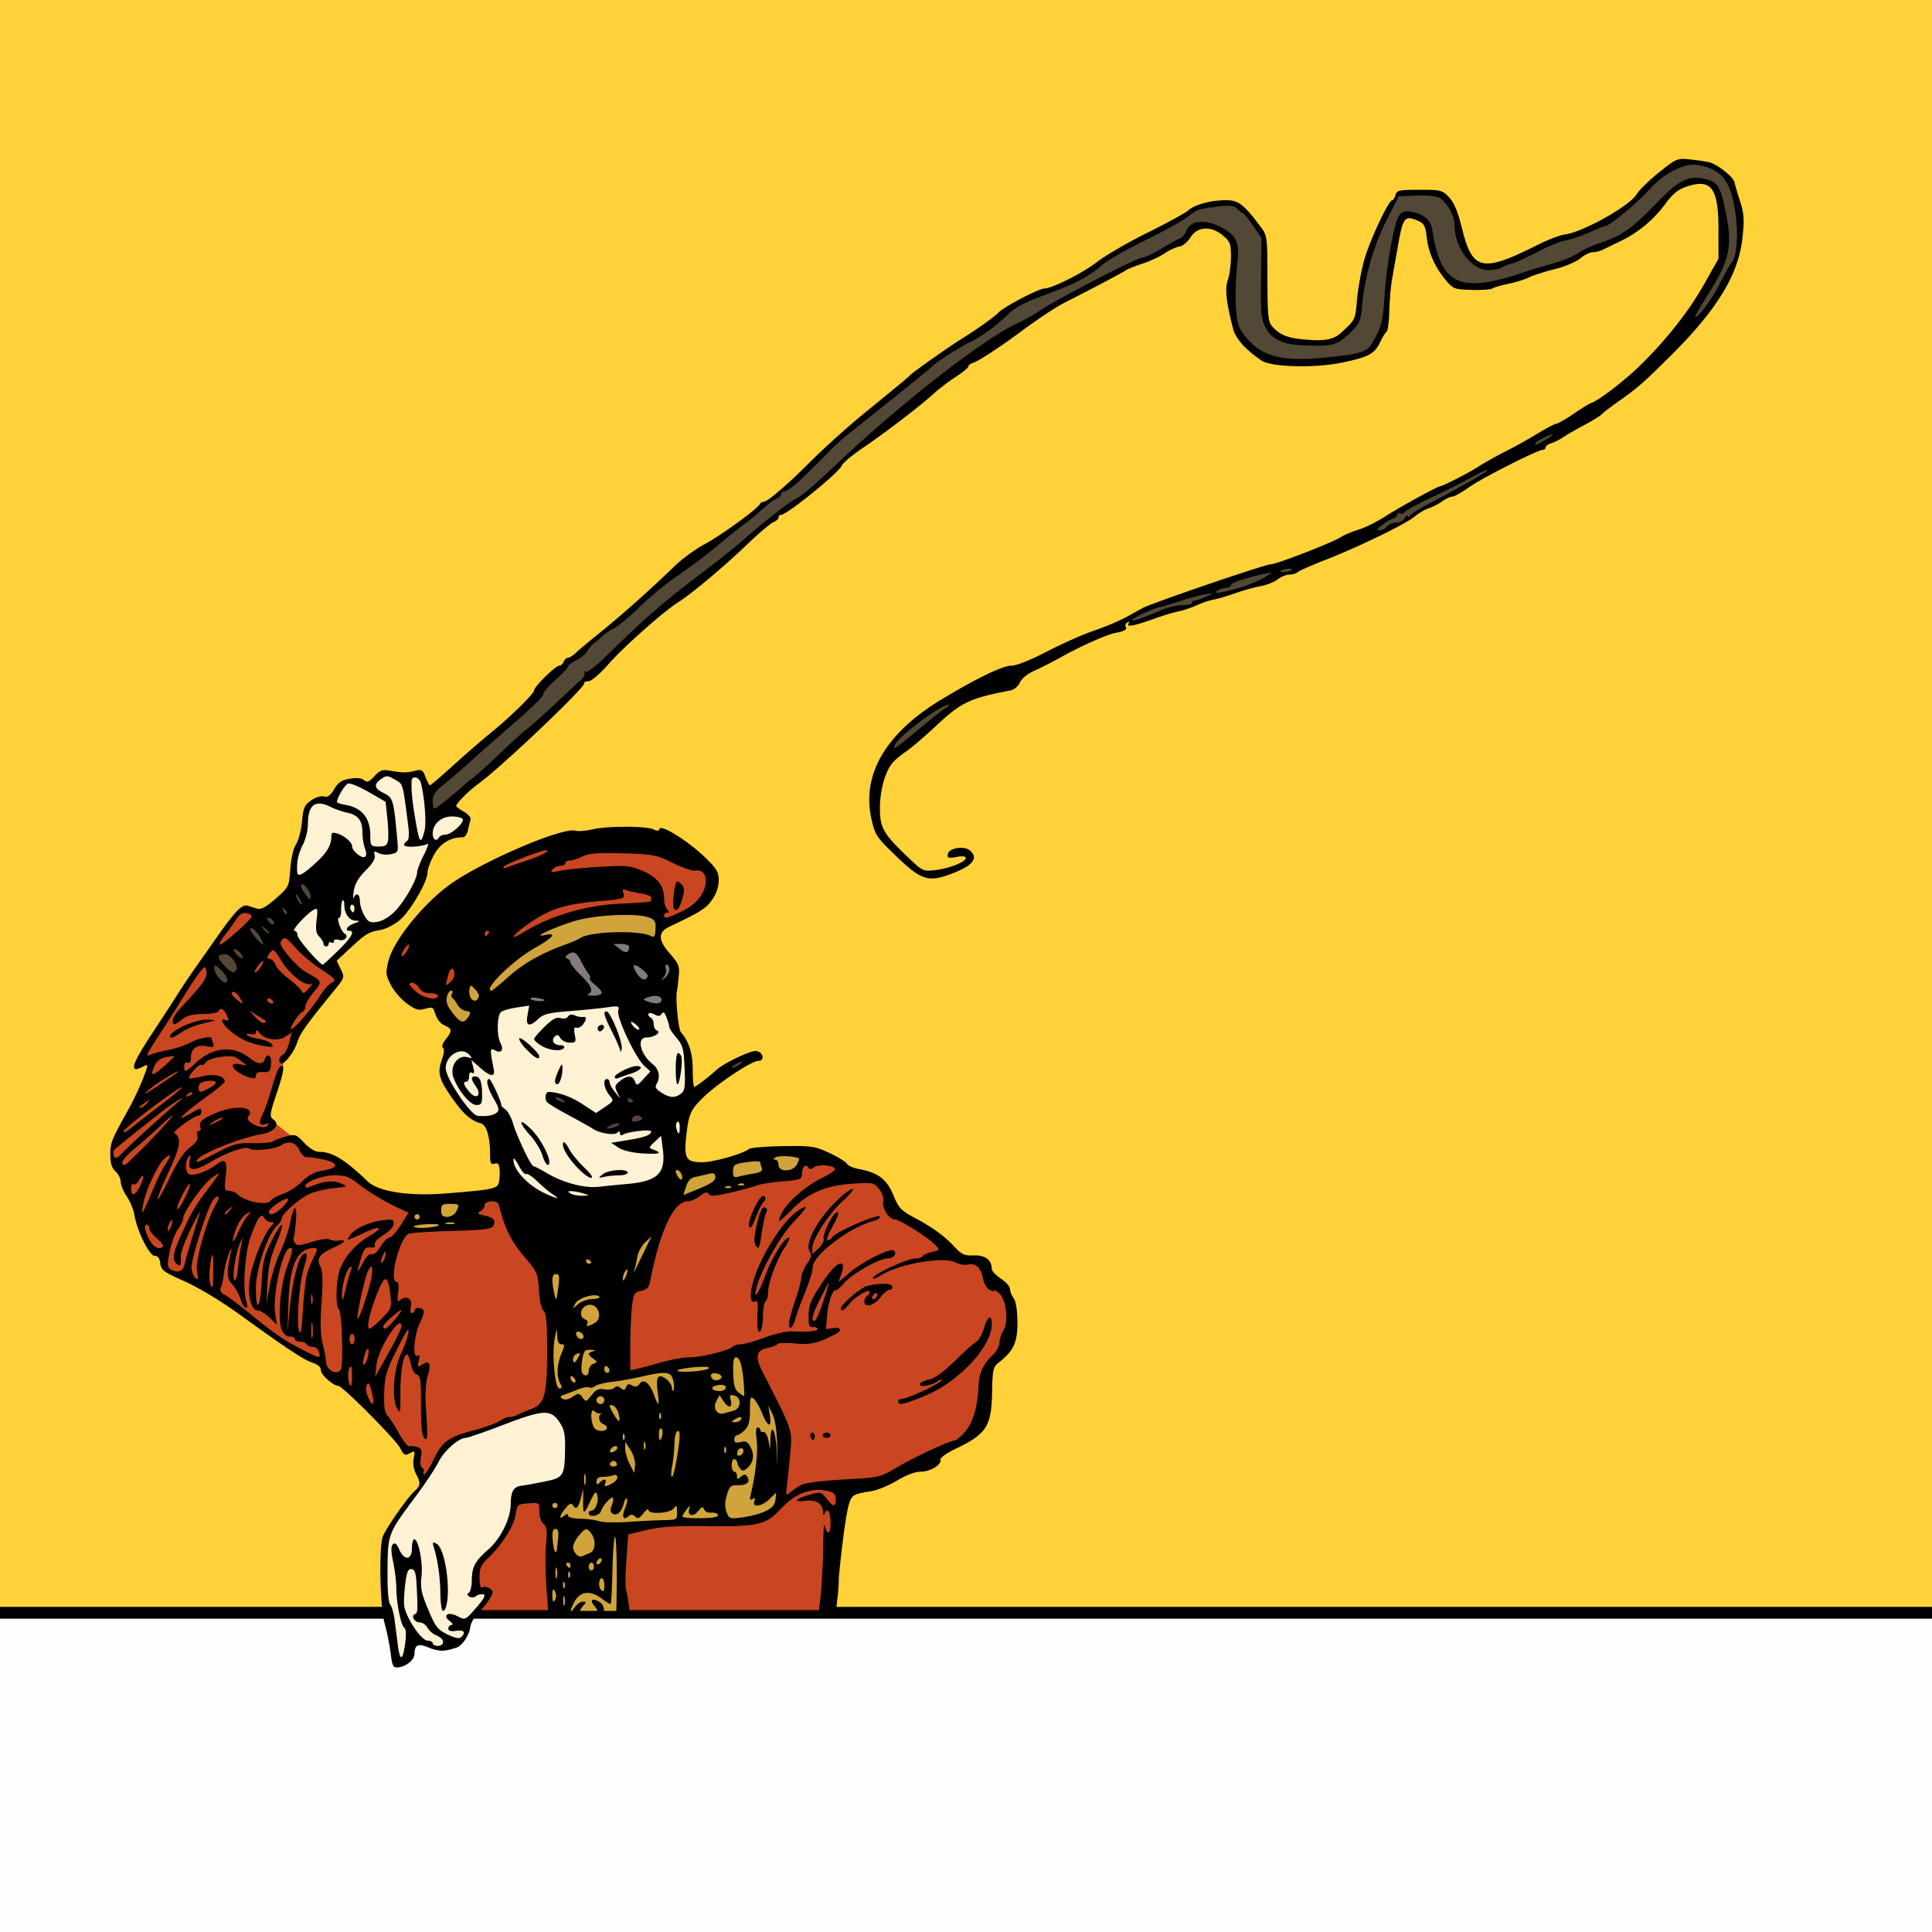 <?xml version="1.0"?>
<svg xmlns="http://www.w3.org/2000/svg" version="1.0" width="900" height="900" viewBox="0 0 900 900">
  <rect x="0" y="0" width="900" height="900" fill="#333333" stroke="none"/>
  <defs>
    <clipPath clipPathUnits="userSpaceOnUse" id="a">
      <path style="marker:none" d="M-63.73-96.02h900v900h-900z" color="#000" fill="#ffd23a" fill-rule="evenodd" stroke-width="5" overflow="visible"/>
    </clipPath>
  </defs>
  <g clip-path="url(#a)" transform="translate(63.73 96.02)">
    <path d="M-63.73-96.02h900v900h-900z" style="marker:none" color="#000" fill="#ffd23a" fill-rule="evenodd" overflow="visible"/>
    <path style="marker:none" d="M-63.73 803.98h900V655.275h-900z" color="#000" fill="#fffefc" fill-rule="evenodd" overflow="visible"/>
    <path d="M836.27 655.276h-900" style="marker:none" color="#000" fill="none" stroke="#000" stroke-width="5.5" overflow="visible"/>
    <g fill-rule="evenodd">
      <path d="M171.813 457.35c-26.285 6.894-35.311 4.82-61.287.855-11.393-11.331-19.634-17.507-29.648-17.157-6.084-5.786-13.65-11.953-20.565-16.766 3.12-9.45 5.907-20.094 9.394-28.163 5.993-13.867 14.632-24.437 24.41-35.666-10.463-7.445-16.853-14.59-21.868-22.542-6.973-3.602-14.873-9.051-21.311-10.872-12.516 8.163-36.724 49.534-48.408 67.914-1.336 2.193 1.924 3.144 4.727 3.096-2.889 8.915-7.032 17.87-10.822 24.699-4.015 7.234-7.611 12.195-8.066 16.37-.458 4.203 1.666 10.19 6.31 15.06.933 4.777 2.495 8.126 5.424 13.594 1.843 12.287 5.844 18.82 10.806 20.305.91 7.497 4.879 8.644 11.337 11.603 19.29 8.838 38.145 26.483 60.6 38.458 14.324 12.05 28.683 23.181 38.458 35.845 2.563 3.321 5.126 5.274 9.319 5.723-1.542 11.311 17.505 54.384 16.23 74.315h177.865c1.388-21.515 2.612-36.688 4.429-57.251 16.51-1.339 29.246-5.745 52.752-19.532 12.274-7.198 12.747-19.922 14.24-35.666 16.175-10.915 11.993-34.368 2.447-42.072-3.176-8-9.822-9.65-17.073-11.344-8.491-9.404-19.191-14.943-29.58-21.028-1.175-9.204-7.961-14.98-13.693-15.961-7.352-1.26-13.315-4.832-15.604-8.15-21.65-4.877-37.381.135-58.67 4.542-9.548.512-84.015 7.902-92.153 9.79zm72.263-122.786c15.816-3.424 25.189-10.57 25.114-19.902-.057-7.185-11.753-14.978-20.319-18.126-20.878-7.673-45.1-5.813-67.91 3.805-29.73 12.454-43.097 22.36-58.37 42.975-10.257 13.844 1.615 29.155 17.066 28.624 9.09-11.483 22.4-21.826 44.342-31.893 19.004-8.72 47.87-16.33 60.077-5.483z" fill="#c94621"/>
      <path d="M285.257 441.31c-11.35 4.154-23.508 6.905-35.566 6.718-17.683 21.977-61.29 13.913-72.335 9.558-13.992 3.841-32.879 6.518-44.615 5.5-2.879 4.798-5.199 8.803-6.44 13.77l28.492-2.11c4.342-27.959 26.75-4.312 31.88 9.983 7.908 22.03 7.978 50.3 6.853 72.157 10.897 7.356 13.933 12.34 7.436 41.842l-12.486 1.433c.493 5.262-.226 10.827 3.979 15.161-.476 13.69-.717 25.392.702 39.078h31.833c-.499-12.755.515-25.045 1.05-37.872 32.948-9.968 67.98 4.896 73.744-13.823 2.273-32.277 7.44-26.226-17.005-69.147-26.293 7.672-28.948 2.03-56.436 12.181l.756-40.002c10.341-5.56 10.047-21.455 20.41-38.662 3.5-5.81 17.131-12.227 25.238-7.807 3.203-1.534 34.372-6.733 34.22-8.986 1.722-4.533 4.415-7.682 7.834-9.158-9.848-1.244-19.696-1.29-29.544.186zm-146.1-69.352l12.471 13.258c27.729-33.061 61.498-47.76 91.232-42.794l1.05-8.533c-2.921-8.741-20.395-8.331-39.38-3.019-22.566 6.314-54.114 20.178-65.373 41.088z" fill="#d0a43b"/>
      <path d="M158.5 388.117c-10.408-1.052-18.282 8.19-15.815 15.26 6.098 17.48 13.594 21.985 20.93 23.088 4.78 18.432 7.772 24.315 15.614 33.115 11.269 12.644 56.612 15.202 67.476-5.093 5.838-10.905 11.165-36.759 10.179-57.535-.213-4.486-3.343-10.911-7.356-15.789-.377-3.286-.422-6.904-1.479-9.51-18.149-.771-54.317-.605-78.305.402-4.605 4.252-9.935 7.573-11.244 16.062zm20.881 175.084c-10.392 4.67-15.932 6.371-26.837 9.574-7.83 2.3-11.263 7.446-15.665 16.402-1.781 3.622-5.747 9.242-9.332 12.574-4.361 5.186-11.101 14.192-12.08 18.736-2.874 20.752.431 33.384 4.48 54.777 1.714 7.68 8.452 3.196 7.599-8.922 11.361 9.108 27.113 7.126 27.455-7.641 6.865-7.014 14.853-16.188 2.228-13.604-.07-8.16 1.594-12.318 3.467-14.376 12.152-13.353 12.58-14.133 16.8-31.502l21.562-3.491c4.162-10.232 4.015-15.999 1.544-26.376-1.62-6.804-8.232-11.988-21.22-6.151zM77.407 294.659c-5.586 7.977-4.365 14.338-4.95 23.7l-8.811 11.618c5.204 8.207 16.138 18.511 23.375 25.212 6.796-6.32 13.516-12.713 20.078-19.275 11.118-.457 15.519-6.04 21.128-15.189 5.438-8.87 6.554-19.16 12.976-25.03 11.105-3.704 13.225-5.471 12.478-10.317-.63-4.081-9.831-3.408-17.114-.619-.846-18.881-3.024-25.21-12.2-17.915-6.089-4.488-11.469-3.57-16.002 3.212-8.995-5.708-16.348.187-18.132 7.63-11.842-5.012-12.943 7.043-12.826 16.973z" fill="#fff1d3"/>
      <path d="M83.529 311.756c-20.38 10.733-33.138 24.08-48.735 39.278-1.433 4.829 2.059 15.234 8.146 13.07 13.89-17.62 30.173-31.752 42.885-46.17 1.262-2.263-.08-4.264-2.296-6.178zm269.05-62.796c7.457-8.072 16.517-13.937 26.475-20.212 8.985-5.662 24.459-10.466 42.322-18.344 17.112-7.546 41.285-19.645 52.469-23.956 42.646-16.438 72.516-21.15 106.543-39.816 2.04-1.12 5.628-3.746 7.712-4.781 35.026-17.39 67.133-35.732 97.225-52.408 26.228-21.361 36.893-35.945 52.87-63.904 1.696-9.379.604-19.315-1.388-29.431-2.419-10.142-14.793-9.972-24.59.31-6.736 5.62-8.694 12.3-21.456 18.72-8.226 3.458-16.598 6.305-21.527 9.482-12.15 5.181-26.102 9.161-40.457 12.872-10.977.916-20.15-.79-25.391-16.031-1.776-13.693-2.858-16.86-13.687-17.07-6.033 16.038-6.21 33.673-8.275 50.571-1.488 5.428-4.354 9.935-7.702 13.05-14.22 3.77-30.919 5.455-46.62 2.902-10.063-6.538-14.343-10.602-16.385-18.005-1.653-11.614-.611-22.766.826-34.266-5.119-7.358-11.703-10.822-17.466-8.815-1.8 1.303-3.602 2.23-5.403 5.665-10.487 6.168-21.105 11.162-31.84 15.103-18.665 9.246-35.618 19.919-52.87 30.343-17.285 11.183-34.885 23.937-52.87 38.618-13.702 11.52-27.099 23.65-40.456 35.86l-23.907 18.39-57.467 47.352c-32.54 31.497-61.181 56.828-91.948 85.052-.85-5.21-1.07-10.42 0-15.631 31.33-24.533 54.633-50.685 80.184-72.179l62.335-49.192 84.132-71.26 49.192-34.02 30.803-13.792c13.416-10.797 25.913-15.628 41.743-23.527 13.19-11.896 29.716-12.705 39.63 7.625.638 27.904-1.536 41.035 4.754 44.372 6.717 5.436 16.172 4.659 26.685 5.113 5.33-2.784 7.854-6.16 11.289-10.602 1.848-10.266 3.114-20.968 5.545-30.797 3.834-9.577 6.805-19.214 14.211-28.314 6.638-1.118 13.408-.267 19.81.27 2.49 1.82 4.895 4.191 6.896 9.195 2.377 15.574 5.527 22.133 12.046 23.99 13.238.403 24.07-6.638 35.767-12.037 7.99-2.036 15.169-4.767 24.632-9.747 9.8-6.58 16.947-16.908 27.23-22.793 13.63-7.838 25.003-.856 29.511 7.254 4.282 12.432 3.898 20.29 1.84 32.642-9.48 29.691-41.4 53.111-60.686 70.8-26.42 15.145-53.143 29.49-79.489 44.191-6.278 3.504-11.878 7.873-22.378 13.027-12.709 6.238-29.963 14.193-42.491 18.638l-14.252 5.058c-18.318 6.5-36.892 12.05-55.628 17.47-2.944 1.002-5.849 2.736-8.61 1.232-17.704 7.102-35.593 18.061-52.995 25.892l-29.943 15.708c-8.191 4.296-17.693 13.928-25.686 20.612-2.935 1.572-3.837-2.656-.814-6.45z" fill="#534736"/>
      <path d="M159.878 374.158c29.168-4.274 69.335-2.991 88.512-1.207 5.104-14.995 3.254-19.87-6.364-30.612-32.437-6.06-57.76 8.083-82.148 31.82z" fill="#857a7a"/>
      <path d="M239.215 413.015c-8.454-1.12-15.32 3.57-24.647 11.251-7.446-5.246-19.814-13.595-22.6-9.4 6.638 5.972 18.873 14.661 26.474 15.45 8.972.93 16.92-.266 25.62-4.235 12.913-5.89 29.316-20.233 44.144-29.13-4.323-2.315-15.418 3.754-31.322 18.071-4.59 4.132-11.745-1.223-17.67-2.007z" fill="#574040"/>
    </g>
    <path d="M148.633 671.602c2.775-.726 6.271-5.786 6.7-9.69.17-1.561 1.611-4.236 3.217-5.942 4.394-4.67 7.154-8.61 7.154-10.22 0-1.697-3.373-3.214-4.959-2.234-.606.375-1.097-1.705-1.097-4.617 0-4.34.685-5.942 3.747-8.858 6.648-6.33 12.07-14.75 12.983-20.137.866-5.107 1.008-5.237 6.018-5.602 5.099-.37 5.11-.357 5.11 3.785 0 2.346.833 4.88 1.93 5.792 1.599 1.326 1.833 3.084 1.174 9.765-.441 4.48-.235 14.85.454 23.052.203 2.411.369 5.39.568 8.517h14.687a5.519 5.519 0 011.4-2.953c1.786-1.973 1.803-2.157.038-2.157-1.065 0-2.786 1.206-3.823 2.687-2.379 3.396-2.443 1.93-.114-2.574 2.534-4.9 7.426-5.578 12.53-1.703 2.208 1.677 4.194 2.846 4.428 2.612.234-.234.604-7.367.795-15.86.19-8.494.73-15.444 1.211-15.444.482 0 .84 9.13.795 20.289-.028 6.822-.117 12.119-.265 15.103h6.397c-.78-5.558-1.434-9.67-1.703-10.107-.435-.703-.433-6.919.037-13.816l.871-12.528 8.668-2.044c6.513-1.543 13.36-1.993 27.48-1.817 24.472.304 28.045-.553 35.126-8.214 6.82-7.378 14.565-10.084 22.674-7.911 1.86.498 2.725 1.664 2.725 3.634 0 3.738-1.127 3.657-4.315-.341-2.52-3.161-2.71-3.207-8.214-1.666-6.649 1.862-7.459 3.395-1.4 2.688 4.855-.567 7.847 1.322 7.986 5.072.053 1.417.346 1.893.682 1.06 1.355-3.36 2.838-1.16 2.838 4.201 0 5.579-1.525 6.092-2.763.947-.32-1.333-.642 4.08-.719 11.999-.077 7.918-.805 19.199-1.59 25.095-.182 1.367-.3 2.602-.416 3.748h7.954c.626-6.378 1.341-9.762 1.405-16.277.01-1.043 2.61-26.875 4.608-33.877 1.327-4.65 2.12-5.13 10.523-6.435 2.79-.433 8.174-2.64 11.961-4.92 4.32-2.602 8.452-4.164 11.09-4.164 4.506 0 9.932-3.365 9.16-5.678-.257-.773 2.953-3.026 7.155-5.034 14.249-6.81 16.555-10.36 16.881-26.004.23-11.056.442-12.02 3.256-14.232 6.832-5.375 8.65-9.391 8.554-18.812-.056-5.468-.706-9.65-1.741-11.015-.917-1.21-1.682-3.156-1.703-4.315-.022-1.16-1.954-3.34-4.278-4.845-2.323-1.505-4.23-3.58-4.24-4.618-.032-4.108-3.112-6.376-8.364-6.17-4.364.171-5.648-.423-8.971-4.012-4.766-5.148-10.309-9.135-19.04-13.778-5.901-3.139-7.005-4.39-9.5-10.41-3.057-7.375-7.168-10.442-16.163-12.074-2.48-.45-4.933-1.55-5.45-2.46-.518-.912-4.217-3.18-8.214-5.035-6.783-3.146-8.219-3.343-21.651-3.141-7.916.119-15.002.71-15.747 1.324-2.728 2.25-16.574 6.17-21.764 6.17-7.441 0-8.567-1.726-7.495-11.734 1.149-10.723 2.033-12.696 8.176-18.66 6.599-6.407 22.362-16.844 25.436-16.844 3.199 0 2.35-4.107-.946-4.58-2.516-.362-15.274 5.714-18.66 8.895-3.303 3.1-9.47 7.797-10.22 7.797-.404 0-.72-3.548-.72-7.911 0-7.654-1.717-13.192-5.488-17.525-1.255-1.442-2.657-16.296-1.817-19.38.09-.333.45-3.139.757-6.246.515-5.206.169-6.104-4.277-11.242-5.375-6.21-5.375-9.78.037-12.34 14.4-6.81 17.038-8.454 19.835-12.49 1.961-2.831 3.066-6.079 3.066-9.009 0-3.95-.897-5.473-6.473-10.863-7.742-7.485-20.355-15.356-21.083-13.173-.341 1.023-1.162 1.1-2.65.303-3.076-1.646-21.432-1.718-28.389-.113-3.242.747-6.853 1.053-8.024.68-6.173-1.958-46.231 15.462-59.995 26.08-12.383 9.554-24.916 25.444-27.215 34.521-1.415 5.588-1.302 6.54 1.098 11.242 1.438 2.82 4.784 6.695 7.456 8.63 4.076 2.953 5.454 3.339 8.517 2.46 2.956-.847 3.767-.64 4.277 1.023 1.219 3.974 2.51 5.705 5.11 6.889 3.252 1.48 3.261 2.443.151 6.397-1.444 1.836-1.95 3.427-1.249 3.86.76.47.579 2.47-.492 5.527-2.173 6.205-1.42 9.089 4.883 18.055 5.151 7.327 8.66 10.378 13.21 11.62 2.691.735 4.334 6.132 4.353 14.27.01 4.373.341 5.094 2.082 4.543 1.58-.501 2.139.164 2.347 2.687.15 1.824.017 4.484-.303 5.943-.665 3.035-2.568 3.457-24.793 5.223-17.127 1.361-31.402-.85-36.337-5.602-10.494-10.101-16.506-13.778-22.56-13.778-1.888 0-4.536-1.586-7.002-4.201-3.796-4.025-4.159-4.119-8.706-2.877-2.608.712-5.277 1.703-5.943 2.233-.666.53-4.826.895-9.236.795-7.1-.16-8.992.331-16.692 4.353-9.286 4.85-10.388 5.257-9.198 3.331 1.777-2.875 20.228-10.222 29.751-11.848 6.11-1.042 8.942-4.412 5.716-6.813-1.963-1.46-1.877-2.269 1.627-12.718 3.503-10.444 3.846-14.292 1.022-11.469-.662.663-2.235 5.017-3.52 9.652-1.284 4.635-3.158 9.985-4.163 11.923-2.097 4.041-1.601 5.748 1.4 4.694 1.61-.566 1.756-.37.681.795-2.073 2.249-10.745-1.957-8.819-4.277 3.839-4.626-6.084-5.63-15.368-1.552-6.425 2.822-7.845 4.17-6.889 6.662.343.893-.012 1.627-.795 1.627-.836 0-1.102.944-.68 2.271.515 1.626-.48 3.132-3.521 5.451-2.904 2.215-5.825 6.634-9.387 14.156-2.848 6.013-5.363 10.446-5.565 9.842-.2-.604 2.138-6.389 5.186-12.87 5.43-11.543 6.035-15.656 2.65-17.828-1.16-.743 9.314-8.29 11.507-8.29.535 0 .984-.865.984-1.93 0-1.66-.62-1.575-4.315.606-2.37 1.398-4.55 2.536-4.845 2.536-1.224 0 4.393-4.782 11.96-10.182 4.449-3.174 8.101-6.267 8.101-6.851 0-2.627-5.092-3.762-10.56-2.385-3.009.758-5.682 1.132-5.943.87-.868-.867 4.58-6.9 5.64-6.245.572.354 1.464-.167 2.006-1.135.542-.969 3.736-2.13 7.078-2.574 5.046-.67 6.554-.39 9.047 1.627l3.028 2.423-3.331-.606c-6.481-1.239-2.336 4.103 4.845 6.246 1.98.59 2.725.303 2.725-1.022 0-1.237 1.071-1.745 3.331-1.59 2.93.2 3.376-.247 3.71-3.71.387-4.022-1.658-5.494-2.953-2.12-.963 2.51-3.198 2.267-7.04-.756-7.588-5.969-17.076-5.099-24.945 2.233-4.977 4.638-5.488 4.787-5.488 1.703 0-1.364.622-2.06 1.552-1.703 1.011.388 1.552-.43 1.552-2.385 0-4.168 2.817-6.211 7.38-5.299 3.097.62 3.633.401 3.029-1.173-.403-1.051-.72-2.106-.72-2.385 0-1.356-5.964-.26-9.84 1.817-2.4 1.286-7.043 2.854-10.296 3.482-3.253.629-6.939 1.59-8.214 2.12-2.704 1.125-2.716 1.134 4.731-10.371 2.804-4.33 6.66-10.42 8.593-13.551 6.49-10.515 10.78-16.648 11.696-16.693.5-.024.908 1.267.908 2.84 0 2.635-2.323 5.7-12.112 16.162-2.008 2.146-3.634 4.735-3.634 5.753 0 2.44.808 2.34 4.504-.567 2.201-1.732 4.908-2.423 9.501-2.423 3.535 0 6.78-.545 7.192-1.211 1.225-1.982 2.537-1.375 3.974 1.779 1.121 2.46 1.083 2.832-.378 2.27-3.112-1.193-1.903 1.688 2.157 5.11 4.603 3.882 9.4 5.98 15.86 6.966 3.843.585 4.398.43 3.255-.947-.758-.914-3.546-2.017-6.17-2.46-2.622-.443-5.037-1.27-5.374-1.817-.338-.546.483-.69 1.817-.34 1.542.403 2.435.03 2.46-1.023.027-1.18.482-1.054 1.628.455 2.37 3.121 8.63 4.023 12.112 1.74l2.877-1.892-1.212 4.883c-.681 2.685-2.01 5.142-2.914 5.489-1.766.677-2.301 4.012-.644 4.012 1.903 0 5.985-5.473 7.42-9.955 1.323-4.136 4.068-7.963 17.373-24.3 4.683-5.751 4.717-5.856 2.84-9.69l-1.893-3.9 6.32-5.867c7.33-6.797 8.484-7.481 14.233-8.516 2.349-.423 6.25-2.398 8.668-4.391 4.937-4.07 13.097-17.963 13.097-22.295 0-1.558 1.391-5.34 3.103-8.403 2.965-5.304 7.527-8.035 13.513-8.062.82-.004 1.832-1.499 2.234-3.331.401-1.832.94-4.053 1.21-4.92.271-.869-1.116-2.504-3.103-3.634-1.987-1.131-3.613-2.317-3.596-2.65.067-1.32 5.928-7.172 10.447-10.447 10.523-7.626 49.737-44.878 49.17-46.709-.167-.537.73-.984 2.006-.984 1.341 0 5.266-3.342 9.311-7.949 7.043-8.022 25.846-24.7 32.59-28.918 6.082-3.804 21.187-16.487 31.871-26.724 5.563-5.33 11.18-10.082 12.453-10.56 1.274-.478 2.31-1.432 2.31-2.12 0-.688.539-1.25 1.21-1.25 2.782 0 27.253-19.904 28.427-23.126.389-1.067 4.626-4.61 9.425-7.874 10.786-7.335 26.555-19.404 33.007-25.247 2.665-2.413 7.434-6.052 10.598-8.1 3.165-2.047 5.754-4.18 5.754-4.731 0-.552 1.068-1.362 2.384-1.78 2.37-.752 11.895-6.946 21.235-13.853 9.01-6.663 16.944-11.944 21.386-14.194 12.61-6.389 27.206-14.099 28.275-14.952.667-.531 4.11-1.913 7.646-3.066 3.536-1.152 8.278-3.359 10.523-4.882 2.245-1.524 5.315-2.923 6.851-3.142 1.553-.222 3.866-2.152 5.224-4.315 3.227-5.142 9.577-5.482 15.103-.833 3.343 2.813 3.709 3.843 3.709 9.917 0 3.724-.643 8.55-1.438 10.75-1.457 4.029-.784 10.357 2.46 22.825 1.188 4.566 5.562 9.454 13.172 14.724 4.465 3.091 24.733 3.624 37.511.984 12.458-2.574 15.21-4.056 17.866-9.652 1.075-2.265 2.402-4.391 2.953-4.732.55-.34 1.117-4.711 1.249-9.69.131-4.978.704-11.672 1.287-14.875a2747.73 2747.73 0 002.763-15.595c2.33-13.362 3.145-14.334 9.766-11.318 2.38 1.085 3.08 2.5 3.633 7.57.77 7.057 3.892 14.014 9.009 20.062 3.294 3.893 3.939 4.125 11.885 4.353 4.625.132 8.948-.156 9.615-.644.666-.488 4.115-1.489 7.646-2.233 3.53-.744 7.89-2.113 9.69-3.028 1.798-.915 7.046-2.594 11.696-3.747 4.65-1.154 10.026-3.4 11.923-4.997 1.897-1.596 4.501-2.914 5.791-2.914s3.272-.455 4.429-1.022c1.157-.568 4.845-2.344 8.176-3.937 8.495-4.062 15.677-9.977 21.197-17.45 3.557-4.815 5.998-6.83 9.917-8.138 11.626-3.879 14.913.576 14.913 20.251v13.324l-6.661 11.81c-7.208 12.79-17.716 26.103-30.244 38.305-7.178 6.991-19.387 16.299-22.446 17.11-.666.176-4.306 2.42-8.1 4.996-3.794 2.576-7.485 4.693-8.176 4.693-.691 0-4.727 2.134-8.97 4.732-4.245 2.597-10.91 6.3-14.839 8.251-3.928 1.95-9.606 5.155-12.604 7.079-4.679 3.002-15.843 8.717-17.563 9.008-1.66.28-19.16 9.873-25.36 13.892-3.964 2.568-9.651 5.42-12.643 6.32-2.992.901-6.725 2.458-8.29 3.483-3.864 2.532-29.908 12.64-32.666 12.68-2.738.041-55.44 18.046-59.73 20.403-.999.549-4.394 2.42-7.532 4.163-3.138 1.744-9.951 4.592-15.14 6.36-5.19 1.767-15.058 6.175-21.955 9.765-7.37 3.837-14.111 6.506-16.351 6.51-4.193.009-16.176 5.796-32.78 15.822-25.825 15.595-37.129 34.851-32.552 55.49 1.692 7.633 2.245 8.47 11.469 17.375 11.345 10.952 14.848 12.207 24.49 8.781 11.04-3.922 14.325-7.703 9.879-11.393-2.68-2.225-9.664-1.14-10.182 1.59-.38 2 .106 2.195 3.936 1.476 2.851-.535 4.353-.377 4.353.492 0 1.852-7.673 4.858-14.383 5.64-5.515.642-5.734.522-12.983-6.435-11.092-10.645-12.605-13.325-12.605-22.484 0-8.253 2.378-16.881 5.791-20.97 1.14-1.363 4.066-3.816 6.473-5.45 2.407-1.634 8.675-7 13.93-11.923 11.654-10.92 15.511-12.754 34.482-16.428 1.82-.352 3.712-1.925 4.542-3.747.845-1.855 3.592-4.08 6.776-5.489 2.954-1.306 8.544-4.151 12.415-6.321 9.118-5.11 21.413-10.581 25.474-11.318 4.08-.74 5.392-1.564 4.58-2.876-.355-.574-.023-1.449.757-1.93.903-.559 1.1-.316.53.605-1.082 1.751 2.84.943 12.643-2.574 3.664-1.315 8.57-2.77 10.9-3.255 2.333-.485 6.148-1.787 8.48-2.877 2.331-1.09 5.742-2.223 7.57-2.536 1.828-.313 6.46-1.69 10.296-3.028 3.834-1.338 9.145-2.824 11.81-3.293 2.664-.47 6.132-1.83 7.721-3.066 1.589-1.236 4.084-2.271 5.526-2.271 1.443 0 3.153-.489 3.786-1.098.632-.61 6.203-3.09 12.377-5.488 15.47-6.011 37.984-16.911 42.205-20.44 1.924-1.61 4.845-3.35 6.51-3.861 1.665-.512 4.477-1.935 6.245-3.18 1.769-1.245 3.947-2.27 4.846-2.27.898 0 4.355-1.937 7.683-4.316 5.952-4.253 32.044-17.487 34.483-17.487.686 0 1.25-.515 1.25-1.136 0-.621 1.226-1.503 2.725-1.968 1.498-.466 4.088-1.775 5.753-2.915 1.665-1.14 6.026-3.665 9.69-5.602 3.664-1.937 7.207-4.105 7.873-4.845.666-.74 3.84-3.193 7.04-5.45 9.864-6.958 11.957-8.803 24.49-21.197 22.335-22.087 32.355-38.448 34.18-55.907.881-8.42.677-11.121-1.21-16.958-1.236-3.818-2.382-7.769-2.575-8.743-.477-2.408-8.091-8.385-11.734-9.236-1.625-.38-5.677-.986-9.008-1.325-1.468-.149-2.605-.26-3.596-.227-2.975.1-4.717 1.425-10.712 6.208-4.537 3.62-9.276 8.244-10.523 10.295-3.355 5.518-25.318 17.76-33.536 18.699-2.107.24-7.84 2.473-12.719 4.92-25.894 12.988-30.21 11.969-35.164-8.1-1.84-7.451-3.592-11.643-5.905-14.118-3.143-3.365-3.753-3.52-13.815-3.52-9.51 0-10.594.234-11.167 2.422-.348 1.333-1.024 2.423-1.514 2.423-1.71 0-10.54 18.849-13.058 27.858-1.397 4.997-2.898 13.269-3.331 18.396-.772 9.138-.891 9.451-6.284 14.422-3.495 3.701-7.259 4.96-15.443 4.428-10.096-.63-14.008-2.024-17.828-6.359-1.85-2.099-2.16-5.076-2.196-22.294-.04-19.682-.051-19.913-3.293-24.225C515.594-.922 513.157-2.77 507.314-2.761c-7.013.008-14.505 2.06-17.6 4.807-1.333 1.182-9.782 5.808-18.775 10.258-8.994 4.449-19.622 10.606-23.62 13.702-6.66 5.158-20.842 12.298-24.565 12.377-2.653.056-18.861 8.54-21.273 11.129-1.935 2.077-10.02 7.827-17.6 12.529-5.127 3.179-21.528 14.722-23.242 16.351-2.455 2.335-4.71 4.18-21.726 18.056-7.662 6.246-18.888 16.343-24.945 22.408-11.599 11.615-20.113 18.888-22.105 18.888-.655 0-1.368.46-1.59 1.022-.8 2.026-18.364 14.797-25.663 18.66-4.105 2.173-10.304 6.662-13.778 9.993-13.46 12.905-24.869 23.039-36.11 32.098-4.547 3.664-9.23 7.616-10.447 8.782-1.219 1.166-2.796 2.12-3.483 2.12-.687 0-1.547.817-1.93 1.817-.384.999-1.308 1.816-2.044 1.816-1.735 0-11.734 9.807-11.734 11.507 0 1.555-11.311 12.622-20.554 20.1-3.644 2.948-11.275 9.565-16.957 14.724-5.682 5.158-10.623 9.382-10.977 9.387-.354.005-1.296-1.704-2.082-3.785-1.264-3.35-1.816-3.691-4.807-2.953-3.996.987-5.509 1.009-11.469 0-3.849-.65-4.934-.309-7.57 2.536-2.515 2.714-3.38 3.033-4.845 1.817-1.166-.967-3.483-1.174-6.624-.643-3.759.635-5.366 1.686-7.23 4.845-1.801 3.053-2.996 3.89-4.845 3.406-1.427-.373-3.934.436-5.98 1.893-3.047 2.17-3.626 3.483-4.202 9.841-.367 4.043-1.605 8.793-2.763 10.561-1.256 1.916-2.334 6.595-2.688 11.545-.587 8.211-.65 8.354-6.775 13.74-4.494 3.95-6.872 5.223-8.63 4.694-1.333-.402-3.339-1.006-4.467-1.363-2.54-.805-5.695 2.383-14.005 14.194-3.493 4.964-8.25 11.734-10.598 15.065-2.35 3.331-5.789 8.443-7.609 11.356-1.82 2.912-7.244 11.276-12.074 18.585-10.244 15.502-11.223 19.38-3.937 15.481 2.064-1.104 2.006-.57-.605 6.094-1.567 3.997-4.599 10.367-6.738 14.194-7.85 14.045-8.403 15.428-8.403 20.97 0 4.074.664 6.206 2.423 7.798 1.332 1.205 2.422 3.413 2.422 4.883 0 1.469 1.282 4.518 2.839 6.813 1.557 2.294 3.161 6.184 3.558 8.63 1.2 7.4 6.954 19.04 9.425 19.04 1.467 0 2.316 1.073 2.574 3.292.383 3.29 1.589 4.218 10.674 8.252 7.257 3.222 17.502 9.401 26.799 16.125 21.172 15.31 29.408 20.754 33.271 22.03 2.712.894 4.126 2.115 4.126 3.595 0 2.12 5.764 7.268 8.138 7.268 1.89 0 26.714 24.986 28.768 28.956 1.722 3.33 2.25 3.63 4.504 2.423 2.4-1.285 2.513-1.136 1.817 2.347-.454 2.268-.058 5.046 1.022 7.116 2.346 4.499 2.232 5.622-.757 8.327-3.31 2.995-13.101 17.039-14.649 21.008-1.9 4.873-1.318 33.065.833 40.463 1.017 3.498 2.249 9.58 2.763 13.55.868 6.704 1.145 7.197 3.861 6.89 3.55-.401 7.28-3.57 7.305-6.208.042-4.383 1.738-5.055 6.927-2.839 1.468.627 4.574 1.553 6.879 1.282 2.865-.336 4.596-1.056 5.46-1.282zM546.339 64.917c10.964.581 13.562-.934 18.055-5.11 5.37-5.144 5.672-5.79 6.397-13.702 1.22-13.312 5.49-28.06 11.507-39.782L587.9-4.578l8.1-.34c4.463-.198 9.256.244 10.637.983 3.557 1.904 7.224 8.374 7.23 12.794.011 9.938 7.252 20.224 14.686 20.856 2.497.213 5.802-.29 7.343-1.135 1.54-.846 3.737-1.7 4.883-1.893 1.146-.192 6.218-2.497 11.28-5.148 5.061-2.65 11.211-5.19 13.664-5.602 2.453-.412 7.348-2.063 10.864-3.671 3.515-1.608 6.81-2.915 7.305-2.915 1.964 0 14.942-10.669 20.364-16.73 6.37-7.122 14.454-11.695 20.667-11.924.888-.032 1.735.04 2.536.19 10.878 2.04 14.894 7.097 17.147 21.575 1.576 10.13.828 20.843-1.703 23.847-.843.999-3.28 5.36-5.413 9.69-3.493 7.091-10.573 16.619-11.545 15.557-.21-.23 2.737-5.322 6.548-11.318 9.085-14.292 10.722-21.42 8.1-35.24-2.547-13.431-3.88-16.015-9.122-17.412-8.297-2.21-12.96-.016-23.695 11.205-10.854 11.346-16.279 15.205-26.042 18.358-3.65 1.178-8.285 3.3-10.295 4.731s-6.94 3.491-10.94 4.58c-3.998 1.09-10.537 3.09-14.534 4.429-29.72 9.952-38.498 5.918-42.394-19.418-.76-4.943-3.747-7.654-9.766-8.857-2.616-.524-4.155-.098-5.564 1.514-2.393 2.736-5.961 22.315-7.04 38.57-.669 10.072-1.395 13.24-4.202 18.396-3.333 6.124-3.528 6.251-11.885 8.138-20.843 2.611-34.53 3.811-44.287-3.974-4.433-3.973-6.867-7.266-7.797-10.56-1.455-5.152-1.56-17.402-.265-28.844.943-8.329-.423-11.8-6.018-15.102-8.098-4.778-15.77-4.51-17.715.605-.608 1.598-2.029 3.245-3.142 3.672-1.113.427-5.018 2.624-8.706 4.845-3.687 2.22-7.48 4.012-8.44 4.012-2.659 0-40.309 19.474-48.45 25.058-2.455 1.684-7.192 4.328-10.523 5.867-15.313 7.075-52.358 35.867-82.365 64.045-13.691 12.856-17.342 15.973-21.008 17.828-3.193 1.615-16.946 12.516-25.436 20.175-2.428 2.19-11.729 9.506-20.63 16.238-15.244 11.53-24.279 19.458-42.317 37.132-4.21 4.125-8.244 7.15-8.971 6.7-.726-.449-.984-.257-.568.417.416.673-.179 2.07-1.325 3.103-1.146 1.034-6.442 5.962-11.772 10.977-5.329 5.016-11.325 10.376-13.323 11.886-1.999 1.509-7.722 6.658-12.718 11.469-4.997 4.81-10.72 10.018-12.719 11.544-1.998 1.527-3.906 3.08-4.239 3.445-.333.365-3.39 2.97-6.813 5.791-3.424 2.822-6.558 5.11-6.965 5.11-.407 0-.757-1.597-.757-3.558 0-2.725 1.17-4.509 4.996-7.57 2.754-2.203 8.654-7.283 13.097-11.28 4.444-3.997 13.905-12.345 21.046-18.547 7.14-6.202 12.726-11.738 12.377-12.302-.349-.564 2.081-3.477 5.413-6.473 3.332-2.995 6.079-5.908 6.094-6.472.015-.565 1.724-1.88 3.823-2.915 2.1-1.034 4.431-2.914 5.148-4.201.717-1.288 2.198-3.041 3.33-3.899 1.134-.858 2.812-2.281 3.71-3.18.898-.898 3.35-2.547 5.45-3.633 2.101-1.086 7.546-5.64 12.113-10.144 4.568-4.505 12.379-10.92 17.336-14.233 4.958-3.312 13.611-9.823 19.229-14.497 5.618-4.674 11.45-9.357 12.945-10.371 1.496-1.015 4.797-3.743 7.343-6.094 2.547-2.351 5.572-4.628 6.738-5.072 1.166-.445 2.12-1.395 2.12-2.082 0-.687.681-1.249 1.514-1.25.832 0 3.664-1.908 6.283-4.239 3.31-3.252 8.93-8.54 13.404-13.22 6.424-6.72 10.558-9.52 29.671-24.858 10.326-8.287 19.047-15.407 19.38-15.822 1.366-1.704 13.03-9.233 17.374-11.204 5.269-2.391 12.804-7.919 18.66-13.703 2.686-2.651 7.917-5.343 16.353-8.403 13.762-4.992 20.743-8.635 26.988-14.118 2.298-2.018 11.317-7.161 20.023-11.432 8.707-4.27 17.64-9.233 19.872-11.014 4.312-3.44 4.99-3.654 14.8-4.808 4.792-.563 6.712-.29 8.139 1.136 1.028 1.029 2.326 2.045 2.876 2.271.55.226 2.661 2.87 4.694 5.867l3.71 5.45-.19 18.775c-.186 17.763-.06 19.052 2.688 23.922 4.334 7.434 14.516 7.271 19.947 7.42zm113.176 41.334c.533.003-.809 1.093-2.99 2.423-4.055 2.472-5.11 2.866-5.11 1.854 0-.708 6.765-4.283 8.1-4.277zm-30.546 16.617c.18-.008.186.086.076.265-.663 1.072-12.028 7.553-27.291 15.557-4.328 2.27-8.252 4.754-8.744 5.526-.491.772-.916.856-.946.19-.03-.667-.646-.258-1.325.908-.679 1.166-2.5 2.12-4.05 2.12-1.55 0-3.486.817-4.315 1.817-.83.999-2.398 1.793-3.482 1.779-1.473-.02-1.203-.61 1.06-2.385 1.665-1.307 3.981-2.677 5.147-3.066 1.166-.389 2.12-1.27 2.12-1.93 0-.661.485-.871 1.098-.493.612.379 1.838-.059 2.725-.946s5.989-3.662 11.318-6.17c5.329-2.507 11.052-5.271 12.718-6.17 9.311-5.022 13.11-6.966 13.891-7.002zm-92.168 45.952c.975-.047 1.513.178 1.249.605-.62 1.004-5.337 1.505-5.337.568 0-.255 1.345-.707 2.99-1.022a8.078 8.078 0 011.098-.151zm-8.858 1.968c1.196-.133.287.446-3.103 2.423-2.665 1.553-8.148 3.75-12.189 4.882-8.51 2.387-11.878 2.688-9.008.833.999-.646 2.77-1.163 3.936-1.173 1.166-.01 2.12-.564 2.12-1.211 0-1.087 7.633-3.61 16.352-5.413.847-.175 1.494-.297 1.892-.34zm-26.117 9.387l-3.634 1.741c-1.998.961-4.315 1.787-5.148 1.817-.832.03-1.514.536-1.514 1.136 0 .6-1.858 1.048-4.126.984-2.267-.064-6.491.873-9.387 2.082a550.48 550.48 0 01-7.684 3.142c-4.469 1.764-6.662 2.305-6.662 1.665 0-.73 10.893-5.788 12.719-5.905.666-.043 4.754-1.243 9.084-2.687 4.33-1.445 9.78-2.922 12.112-3.293zM378.165 232.26c.73.02.234.653-1.098 1.4-1.332.748-6.783 5.012-12.112 9.463-11.635 9.719-13.44 10.906-11.734 7.722 2.414-4.506 21.438-18.682 24.944-18.585zm-261.479 33.347c.869.04 1.84.536 3.52 1.514 3.917 2.282 3.622 1.262 6.17 20.97.596 4.61.432 7.075-.492 7.646-.75.464-1.363 1.322-1.363 1.93 0 1.256 8.599.81 10.826-.567.803-.497.045 1.847-1.666 5.223-1.71 3.376-3.103 6.981-3.103 8.025 0 3.277-5.75 13.414-10.22 18.017-2.615 2.693-5.827 4.65-8.252 5.034-3.434.546-4.285.149-6.094-2.914-1.153-1.952-2.082-4.97-2.082-6.7 0-3.275-1.721-4.25-2.877-1.627-.367.832-.364-.59.038-3.18.51-3.28 2.19-6.163 5.527-9.5 3.236-3.237 4.605-5.532 4.201-7.079-.51-1.948-.241-2.103 1.78-1.022 1.305.699 3.921.911 5.828.492 3.42-.75 3.468-.852 2.84-7.646-1.634-17.638-1.917-18.645-6.095-20.705-4.598-2.266-4.978-4.103-1.325-6.662 1.205-.844 1.97-1.29 2.839-1.249zm12.642.53c1.128-.104 2.645.939 3.066 2.726 1.797 7.61 2.583 18.773 1.59 22.37-1.806 6.54-2.336 5.724-4.466-6.927-1.262-7.49-1.758-13.331-1.476-16.655.082-.979.61-1.451 1.286-1.514zm-30.394 2.84c1.49.137 5.243 1.748 9.046 3.936l7.911 4.58.795 7.419c.437 4.08.609 8.74.379 10.37-.328 2.319-1.146 2.985-3.786 3.03-4.25.07-4.504-.214-4.504-5.035 0-8.152-3.804-12.957-11.355-14.308-1.914-.343-3.712-.835-4.013-1.136-.89-.889 3.24-8.13 5.035-8.82.113-.043.279-.057.492-.037zM84.7 278.323c1.529-.079 3.423.438 5.678 1.59 1.8.92 5.173 2.111 7.495 2.612 5.283 1.14 7.18 3.573 7.23 9.274.02 2.454.57 5.847 1.21 7.532.771 2.027.746 3.316-.075 3.823-1.453.898-5.943-2.818-5.943-4.92 0-1.899-3.55-4.94-6.964-5.981-2.234-.681-2.726-.377-2.726 1.741 0 3.723-2.171 7.317-7.154 11.885-6.328 5.802-8.578 6.874-8.743 4.202-.293-4.712.492-8.377 2.687-12.68 1.264-2.477 2.31-6.766 2.31-9.501 0-6.253 1.634-9.402 4.995-9.577zm62.153 5.981c2.292 0 4.51.548 4.92 1.211.993 1.607-5.232 7.268-7.986 7.268-1.196 0-2.503.545-2.915 1.211-1.379 2.231-3.028 1.242-3.028-1.817 0-4.345 4.034-7.873 9.009-7.873zm43.794 15.746c2.499 0-2.051 2.465-8.592 4.656-3.997 1.339-8.302 2.839-9.577 3.33-1.477.571-2.043.456-1.552-.34.705-1.14 17.48-7.646 19.721-7.646zm28.35 1.325c2.08-.005 4.553.03 7.495.114 13.979.401 15.445.689 23.09 4.428 4.487 2.195 9.12 3.827 10.296 3.634 3.281-.54 5.152 1.216 5.147 4.807-.007 5.43-4.25 10.857-11.09 14.157-6.935 3.345-8.29 3.627-8.29 1.816 0-.666.64-1.21 1.439-1.21 1.13 0 1.13-.309 0-1.44-.8-.799-1.439-3.021-1.439-4.92 0-6.062-3.025-10.055-9.917-13.02-5.91-2.543-7.538-2.675-20.364-1.931-7.661.444-15.982 1.273-18.51 1.855-3.88.893-4.371.793-3.179-.644.777-.936 2.421-1.703 3.672-1.703 1.25 0 2.27-.545 2.27-1.212 0-.666.866-1.21 1.931-1.21s3.759-.839 5.98-1.893c2.392-1.135 5.23-1.611 11.47-1.628zm32.705 13.21c-1.036 0-2.481 11.035-1.628 12.416 1.234 1.997 2.53.685 3.937-4.013 1.14-3.804 1.144-5.328.037-6.662-.789-.95-1.848-1.74-2.346-1.74zM77.13 315.873c1.287.173 3.785 3.633 3.785 5.602 0 2.137-.242 2.013-2.839-1.552-1.23-1.69-1.891-3.445-1.438-3.898a.584.584 0 01.492-.152zm149.552 2.46c.265-.036.674.068 1.287.303 1.173.45 4.282 1.135 6.889 1.552 2.606.417 4.731 1.236 4.731 1.817v1.741c.001.37-5.858.875-13.02 1.136-12.85.468-24.826 3.193-37.095 8.44-2.58 1.104-6.804 3.366-9.388 4.997-6.192 3.91-5.946 2.093.341-2.536 11.233-8.27 18.404-10.677 36.073-12.112 10.321-.839 11.15-1.14 10.106-3.861-.365-.953-.366-1.416.076-1.476zm-152.504 2.31c.333 0 1.18 1.09 1.892 2.422.713 1.332 1.015 2.422.682 2.422-.333 0-1.18-1.09-1.893-2.422-.713-1.332-1.014-2.423-.681-2.423zm21.84 2.725c.36-.106.644.705.644 2.006 0 4.167 2.223 7.389 5.185 7.495 2.392.085 2.326.202-.643 1.287-3.212 1.173-4.608 3.444-2.12 3.444 2.71 0 .845 3.202-5.413 9.311-3.635 3.55-6.782 6.435-7.002 6.435-1.453 0-11.81-11.984-11.81-13.664 0-1.143-.641-2.082-1.438-2.082-1.618 0 5.745-8.046 8.97-9.804 1.853-1.009 1.984-.51 1.363 4.732-.526 4.446-.241 6.307 1.25 7.797 1.076 1.078 1.968 2.542 1.968 3.256 0 .713.545 1.287 1.21 1.287.667 0 1.212-.582 1.212-1.287 0-.706.545-.942 1.211-.53.666.411 1.212.144 1.212-.606 0-.793.96-1.072 2.309-.643 2.54.806 4.841-1.555 2.763-2.84-1.773-1.095-4.06-7.418-2.688-7.418.605 0 1.041-1.626.984-3.634-.057-2.008.247-4.032.682-4.466.054-.055.1-.061.151-.076zm4.164 2.044c.252-.026.525.108.832.416.403.403.508 1.43.228 2.271-.41 1.231-.676 1.197-1.439-.038-.757-1.226-.38-2.57.379-2.65zm-32.136 1.4c.165.059.46.35.908.795.828.822 1.206 1.785.833 2.158s-1.06-.282-1.514-1.476c-.41-1.08-.502-1.574-.227-1.477zm-17.715 2.499c.219-.006.453.005.682.037 1.456.208 2.59.887 2.536 1.514-.142 1.647-15.027 14.583-15.027 13.06 0-.702 1.235-2.811 2.763-4.694 1.527-1.884 3.741-4.979 4.92-6.852 1.296-2.058 2.597-3.029 4.126-3.065zm178.13.87c4.408.048 8.152.439 10.144 1.211 2.728 1.058 3.214 1.908 3.028 5.413-.174 3.289-.613 4.001-2.044 3.255-5.639-2.938-28.892-2.21-33.31 1.06-.665.493-3.936 1.892-7.267 3.104-10.771 3.918-19.225 8.772-26.23 15.065-3.772 3.387-7.178 6.17-7.571 6.17-4.4 0 9.988-14.176 20.175-19.872 8.499-4.753 10.584-7.343 4.845-6.057-7.565 1.696 6.324-4.597 15.292-6.926 6.335-1.646 15.59-2.503 22.938-2.423zm-167.153 1.363c.709 0 1.643.576 2.082 1.287 1.304 2.109-.156 2.57-1.817.567-.955-1.15-1.068-1.854-.265-1.854zm-3.406 3.633c.062-.062.553.307 1.514 1.06 1.165.915 2.12 1.869 2.12 2.12 0 .997-.992.352-2.575-1.665-.753-.961-1.122-1.452-1.06-1.515zm-4.618 1.212c.92 0 2.653 1.665 3.86 3.71 2.997 5.071 2.08 5.227-2.081.34-2.208-2.593-2.851-4.05-1.78-4.05zm110.072 1.211c.706 0 .942.545.53 1.211-.412.666-.993 1.212-1.287 1.212-.294 0-.53-.546-.53-1.212 0-.666.582-1.211 1.287-1.211zm-94.553 3.444c.954-.048 2.232 1.17 5.034 4.353 2.608 2.963 8.072 7.58 12.113 10.22 6.728 4.397 7.116 4.899 4.882 6.094-1.341.718-3.653 3.26-5.147 5.678-1.495 2.418-4.878 6.944-7.533 10.03-5.832 6.78-8.065 7.96-4.958 2.613 1.253-2.158 2.952-4.212 3.785-4.543.832-.33 1.514-1.502 1.514-2.611 0-1.11 1.742-4.13 3.86-6.7 4.222-5.121 4.267-5.008-3.52-9.312-1.916-1.059-5.593-4.464-8.138-7.57-3.831-4.676-4.352-5.952-3.103-7.457.404-.488.777-.773 1.21-.795zm156.478 2.65c1.793-.015 3.533.415 3.861.946.329.532.202 1.555-.265 2.31-.591.956-1.763.703-3.86-.91l-2.991-2.308zm-98.717.34c.199-.049.333.04.341.304.021.705-.763 2.34-1.741 3.633-.978 1.293-1.796 1.766-1.817 1.06-.021-.705.763-2.34 1.741-3.634.611-.808 1.146-1.28 1.476-1.362zM45.45 346.08c.688 0 1.959.84 2.801 1.854 2.341 2.82.65 3.336-1.854.568-1.21-1.336-1.634-2.422-.947-2.422zm18.018.568c.803.025 1.78 1.459 4.05 5.147 3.912 6.358 11.236 11.928 13.778 10.447.781-.455.398.37-.87 1.817-2.707 3.085-2.717 3.069-3.975 1.06-.533-.85-3.261-3.314-6.056-5.488-2.796-2.175-5.429-4.984-5.83-6.246-.4-1.262-1.534-2.478-2.536-2.687-1.59-.333-1.593-.66-.075-2.726.619-.843 1.032-1.34 1.514-1.324zm139.483 1.022c1.399-.087 2.555 1.227 4.088 4.239 1.077 2.117 2.544 4.586 3.293 5.488.748.902 1.081 1.91.719 2.271-.362.363.722 1.767 2.423 3.104 1.7 1.338 3.103 3.049 3.103 3.785 0 .737-1.771 1.302-3.936 1.25-2.165-.053-3.255-.384-2.423-.72 2.703-1.09 1.614-3.945-3.33-8.743-2.665-2.586-4.846-5.254-4.846-5.943 0-.689-.681-1.555-1.514-1.893-1.14-.462-1.064-.926.303-1.892.81-.573 1.484-.907 2.12-.946zm-161.816.832c2.536 0 6.457 5.357 5.3 7.23-1.21 1.957-2.329 1.536-5.867-2.158-3.385-3.533-3.215-5.072.567-5.072zm17.563 3.104c.499-.16.277.82-.984 2.839-.872 1.397-2.037 2.536-2.574 2.536-.537 0 .015-1.314 1.212-2.915 1.141-1.526 1.959-2.335 2.346-2.46zm188.198 1.741c.646 0 1.174 1.02 1.174 2.271s-.954 3.023-2.12 3.937c-1.918 1.504-1.946 1.487-.454-.416.907-1.158 1.333-2.93.946-3.937-.386-1.008-.19-1.855.454-1.855zm-15.14.265c1.402-.247 6.577 3.868 6.207 5.11-.711 2.396-2.96 1.876-4.958-1.173-1.145-1.748-1.817-3.482-1.476-3.823a.417.417 0 01.227-.114zm-195.163.152c.417.084 1.177.73 2.536 2.006 1.666 1.564 3.028 3.583 3.028 4.466s-.409 1.554-.908 1.514c-1.81-.143-5.148-4.41-5.148-6.586 0-1 .075-1.485.492-1.4zm110.186 1.476c.412-.047.768.474 1.06 1.59.394 1.508-.265 3.244-1.741 4.58-2.327 2.105-2.347 2.079-1.514-1.439.713-3.011 1.508-4.653 2.195-4.731zm-18.32 6.586c.839 0 2.234 1.09 3.066 2.423.965 1.545 2.798 2.422 5.11 2.422 1.993 0 3.634.545 3.634 1.211 0 2.318-6.684 1.134-9.993-1.779-3.67-3.23-4.118-4.277-1.817-4.277zm27.215 1.4c.342.01.87.53 1.893 1.552 1.195 1.196 1.979 2.769 1.74 3.483-1.366 4.1-5.183.951-4.314-3.558.19-.99.34-1.486.681-1.476zm-9.273 2.234c.692 0 .912.622.454 1.362-.458.741-.358 1.695.227 2.12.585.425 1.65 1.847 2.385 3.18.734 1.332 2.489 2.59 3.898 2.8 2.211.33 2.36.704 1.098 2.726-2.1 3.362-3.768 2.918-7.495-1.968-2.367-3.104-3.07-5.136-2.536-7.268.409-1.627 1.276-2.952 1.969-2.952zm-101.556.568c.992-.158 2.228 1.118 3.86 3.974 1.164 2.035.613 1.85-2.649-.87-1.513-1.263-2.233-2.58-1.628-2.953.132-.081.275-.129.417-.151zm196.525 1.892c1.81-.031 3.066.585 3.066 1.78 0 1.931-2.746 2.26-6.586.756-2.166-.848-2.166-.982-.19-1.741 1.35-.518 2.624-.776 3.71-.795zm-56.36.795c.395.012.871.08 1.362.151 1.963.289 3.558.727 3.558.985 0 .922-5.91.44-6.51-.53-.254-.41.402-.643 1.59-.606zm-123.624.379c.666 0 1.556.545 1.968 1.21.412.667.212 1.212-.454 1.212s-1.557-.545-1.968-1.211c-.412-.666-.212-1.211.454-1.211zm121.428 3.33l-.795 4.391c-.977 5.207.776 5.813 5.11 1.741 2.293-2.154 4.912-2.813 14.005-3.52 6.152-.478 14.03-1.257 17.487-1.741 5.906-.826 6.24-.738 5.64 1.552-.804 3.076 7.966 21.695 12 25.474l2.99 2.763-3.18 3.483c-2.91 3.19-3.21 3.286-4.012 1.173-1.096-2.883-3.55-2.94-7.04-.114-2.37 1.918-2.517 2.58-1.25 5.148l1.439 2.953-2.46-3.028c-1.363-1.666-2.484-3.71-2.499-4.543-.015-.832-.583-1.514-1.25-1.514-1.992 0-1.355 4.398 1.06 7.381 2.246 2.773 2.239 2.774-1.93 5.602l-4.201 2.84-6.246-4.089c-5.297-3.489-11.018-5.565-15.86-5.715-1.38-.043-1.943 2.896-.87 4.58.427.67 5.155 3.547 10.485 6.397 5.33 2.85 10.235 5.598 10.901 6.094 2.734 2.037 10.067 3.294 11.393 1.968.959-.959 1.325-.877 1.325.227 0 .909.615 1.123 1.514.568 2.174-1.344 13.021-2.572 13.021-1.476 0 1.671-2.868 2.75-10.788 4.05l-7.835 1.287 3.407 2.233c2.085 1.366 6.375 2.388 11.128 2.687 7.896.497 9.674-.07 5.262-1.703-2.423-.896-2.425-.97.492-3.71l2.99-2.8.833 6.624c1.37 10.964-2.573 14.632-16.996 15.86-3.997.34-9.72.926-12.718 1.286-6.625.797-16.644-1.804-24.187-6.283-3.014-1.79-5.896-3.276-6.397-3.293-1.156-.04-7.636-13.622-9.576-20.1-.81-2.7-2.36-5.571-3.483-6.358-1.123-.787-2.013-1.711-1.968-2.044.19-1.396-4.732-12.109-5.564-12.113-1.798-.009-.866 4.131 2.082 9.16 2.429 4.145 2.721 5.37 1.438 6.435-1.667 1.383-4.46 1.873-8.857 1.552-3.341-.244-14.943-17.478-14.952-22.219-.01-5.913 7.15-10.193 10.75-6.435 1.847 1.928 1.8 2.022-.454 1.363-4.741-1.386-8.646 4.297-6.624 9.614 2.349 6.178 7.714 12.578 10.56 12.605 2.367.022 2.726-.572 2.726-4.694 0-5.917-.963-8.592-3.142-8.592-2.203 0-2.135 1.266.265 4.694 2.926 4.177.153 6.371-3.104 2.46-2.707-3.251-3.101-4.731-1.287-4.731.667 0 1.212-1.127 1.212-2.499 0-1.566.529-2.166 1.4-1.627.986.609 1.135-.125.53-2.536l-.87-3.407 4.39 3.86c4.528 3.976 6.74 4.138 6.019.455-1.865-9.515-1.813-10.114.605-8.82 2.944 1.576 4.236-.234 2.498-3.482-1.755-3.28-1.572-12.87.265-14.383.833-.686 4.134-1.642 7.344-2.12zm-130.361 2.385l3.634 2.233c1.998 1.227 3.801 2.326 4.012 2.46.21.136-.106.568-.72.947-.613.38-2.416-.72-4.012-2.46zm166.395.34c-1.757 0-1.214 2.047 2.574 9.502 1.999 3.932 3.695 7.902 3.786 8.819.09.917.394.461.68-1.022.56-2.891-5.298-17.298-7.04-17.298zm26.459.493c.438.073.894.817 1.476 2.347.704 1.852 1.287 3.857 1.287 4.428 0 .572 1.499 2.82 3.33 4.997 2.953 3.507 3.4 5.114 3.786 14.232.374 8.823.092 10.517-1.78 11.885-2.833 2.073-5.195 1.888-9.197-.681-2.383-1.53-2.936-2.533-2.12-3.823 1.948-3.079 1.223-6.972-1.703-9.274-5.908-4.647-7.73-12.458-2.915-12.49 3.521-.025 7.005-2.342 4.845-3.218-.832-.338-1.514-1.64-1.514-2.877 0-1.237-.545-2.578-1.21-2.99-2.447-1.512-1.197-3.11 1.362-1.741 1.999 1.07 2.792 1.05 3.558-.19.269-.435.531-.65.795-.605zm-42.735.984c-.74-.008-1.33.305-1.703.908-.557.902-1.953 1.193-3.445.72-1.891-.6-3.718.383-7.418 3.974-2.7 2.62-4.922 5.214-4.921 5.791.001.578 1.5 1.961 3.33 3.066 3.78 2.28 9.481 2.832 10.6 1.022.411-.666-.334-1.211-1.666-1.211-3.062 0-4.513-2.206-2.65-4.05 1.084-1.072 1.74-.895 2.65.72.658 1.165 2.6 2.119 4.315 2.119 2.838 0 3.026-.315 2.347-3.71-.537-2.681-.324-3.619.757-3.255.826.279 2.178-.343 2.99-1.4 1.918-2.501 1.933-3.902.038-3.596-.833.134-2.514-.184-3.748-.72-.535-.232-1.032-.373-1.476-.378zm-169.575 2.309c-5.603-.16-17.487 5.138-17.487 7.797 0 1.18 1.28.786 4.39-1.324 3.916-2.658 7.106-3.84 15.595-5.792 1.333-.306.203-.604-2.498-.681zm197.434 1.06c.462 0 1.688.817 2.687 1.817 1 .999 1.276 1.817.644 1.817s-1.82-.818-2.65-1.817c-.829-1-1.143-1.817-.681-1.817zm-13.778 1.4c-.35-.01-.746.091-1.211.379-.722.446-.987 1.366-.568 2.044.511.827 1.174.794 2.044-.076 1.166-1.166.786-2.316-.265-2.347zm-38.192 6.208c-.108-.009-.174.022-.227.076-.466.465.967 2.75 3.217 5.072 3.928 4.053 6.1 5.222 6.018 3.293-.067-1.586-7.391-8.31-9.008-8.441zm73.773 6.965c-.78.106-1.146 2.455-1.174 7.23-.023 3.996.335 7.267.795 7.267 1.162 0 2.665-11.692 1.703-13.248-.532-.862-.97-1.298-1.324-1.25zm-235.248 1.4c.223 0 .376.033.416.076.164.171-2.1 2.376-5.034 4.92-5.423 4.704-6.396 4.52-3.974-.794.84-1.844 2.736-3.25 5.034-3.71 1.522-.304 2.89-.491 3.558-.492zm264.81 2.574c.123.007.189.068.189.151 0 .334-1.09 1.18-2.423 1.893-1.332.713-2.422 1.014-2.422.681 0-.333 1.09-1.18 2.422-1.892 1-.535 1.865-.853 2.234-.833zm-83.917 1.476c-.266.185-.675.965-1.325 2.385-.915 1.998-1.711 4.315-1.741 5.148-.03.832.433 1.514 1.022 1.514 1.228 0 2.58-4.31 2.46-7.873-.032-.947-.15-1.358-.416-1.174zm34.937.568c-2.781 0-10.182 3.683-10.182 5.072 0 .646.68.913 1.514.568.832-.345 3.558-1.305 6.056-2.12 4.625-1.508 6.12-3.52 2.612-3.52zm-213.672 2.46c.17-.03.186.055 0 .265-.334.375-3.553 2.653-7.154 5.072-8.412 5.65-10.06 6.442-5.716 2.726 2.723-2.33 11.673-7.848 12.87-8.063zm15.064 4.391c3.421-.136 3.442 1.412-.416 3.407-4.6 2.378-4.958 2.35-4.958-.417 0-1.62 1.057-2.455 3.671-2.838a16.201 16.201 0 011.703-.152zm-13.361 3.066c.072-.013.127-.024.151 0 .23.23-4.05 3.8-9.5 7.949-5.45 4.15-11.769 9.065-14.043 10.901-2.458 1.984-3.91 2.594-3.558 1.514.576-1.765 24.729-19.942 26.95-20.364zm4.618 2.31c.157.004.285.02.378.113.373.373-.32 1.059-1.514 1.514-1.726.657-1.868.515-.681-.682.616-.62 1.346-.96 1.817-.946zm169.915 2.346c.667 0 2.03.527 3.029 1.173.999.646 1.271 1.174.605 1.174-.666 0-2.029-.528-3.028-1.174-1-.646-1.272-1.173-.606-1.173zm34.067.378c.145.025.288.087.454.19.666.411 1.211.993 1.211 1.287 0 .293-.545.53-1.21.53-.667 0-1.212-.582-1.212-1.287 0-.53.323-.793.757-.72zm-208.373.038c.189.003-.167.4-1.211 1.25-1.265 1.027-6.715 5.832-12.113 10.673-5.397 4.842-11.573 10.608-13.74 12.832-3.284 3.37-4.058 3.701-4.694 2.044-.42-1.093-.285-2.393.303-2.914 2.832-2.509 20.936-16.894 24.68-19.608 3.41-2.472 6.36-4.283 6.775-4.277zm-15.292.757c.102.046-.253.534-1.022 1.514-.914 1.166-2.219 2.12-2.915 2.12-.695 0-1.034-.152-.757-.34a228.24 228.24 0 002.915-2.12c1.12-.822 1.677-1.22 1.779-1.174zm10.863 7.306c.234.254-3.66 4.685-10.674 11.923C.067 441.65-5.074 446.613-5.46 446.613c-2.908 0-.987-3.083 4.92-7.987 3.836-3.184 9.282-8.001 12.113-10.674 3.316-3.13 4.932-4.468 5.072-4.315zm216.928 0c.678.08 1.326.45 1.703 1.06.365.59-.636 1.322-2.233 1.627-2.077.397-2.756.067-2.31-1.098.442-1.148 1.71-1.724 2.84-1.59zm-194.027 1.022c.55-.106.699.06.075.605-.277.243-1.854 1.1-3.52 1.893-2.855 1.36-2.898 1.322-.681-.454 1.206-.967 3.207-1.868 4.126-2.044zm212.498 1.817c.5-.019.87 1.006.87 2.498 0 3.711-.68 4.014-1.551.681-.348-1.332-.15-2.73.454-3.104a.478.478 0 01.227-.075zm-72.599.264c-.908-.081.344 2.292 3.823 6.132 2.33 2.572 4.866 6.7 5.64 9.198.773 2.499 1.862 4.543 2.422 4.543 3.024 0-2.432-11.653-7.91-16.882-2.101-2.005-3.43-2.942-3.975-2.99zm44.4.53c1.615 0 1.615.13 0 1.174-1 .646-2.635 1.173-3.634 1.173-1.615 0-1.615-.13 0-1.173 1-.646 2.635-1.174 3.634-1.174zm-24.869 8.782c-.066-.01-.108.033-.151.076-1.313 1.313 1.265 6.205 5.943 11.28 2.674 2.9 5.726 5.26 6.775 5.26 1.21 0 .04-1.788-3.18-4.882-2.79-2.681-5.945-6.548-7.002-8.592-.925-1.789-1.92-3.079-2.385-3.142zm-127.938.151c2.014.013 3.679 1.309 4.807 3.786.753 1.652 2.068 3.002 2.915 3.028 4.603.136 11.444 1.593 12.831 2.725 2.003 1.633.394 2.613-6.132 3.785-2.801.503-6.043 2.362-8.478 4.845-2.169 2.21-6.117 4.795-8.782 5.716-2.665.92-5.296 2.343-5.829 3.18-1.632 2.561-12.002.526-15.595-3.067-.799-.799-2.532-1.476-3.823-1.476-2.129 0-2.254-.609-1.552-6.586.881-7.494-.131-8.845-4.24-5.716-4.104 3.128-10.382 5.442-12.528 4.618-2.116-.812-2.425-5.394-.53-8.062.992-1.397 1.132-1.03.568 1.552-1.143 5.233 2.04 5.341 10.371.378 6.878-4.097 15.967-7.198 17.26-5.905 1.4 1.4 12.058.359 14.8-1.438 1.398-.916 2.728-1.37 3.937-1.363zm-55.831 5.98c.57.05-.046 1.536-1.893 4.24-1.207 1.769-3.578 6.488-5.261 10.485-5.628 13.365-6.015 14.021-5.186 8.555.955-6.292 6.736-18.847 10.031-21.765 1.193-1.057 1.967-1.544 2.309-1.514zm286.12.38c2.83-.002 6.313.435 7.116 1.097.22.182-.24 1.45-.984 2.839-1.872 3.497-8.517 3.588-8.517.114 0-1.333-.68-2.413-1.514-2.423-1.067-.013-1.018-.333.19-1.098.54-.342 2.01-.529 3.709-.53zm-125.667 1.135c.387.134 1.273 1.365 2.27 3.255 1.331 2.52 2.872 4.291 3.445 3.937.574-.355 2.88 1.154 5.11 3.33 2.23 2.178 5.413 4.864 7.079 5.981 3.704 2.486 3.109 2.537-2.423.152-8.603-3.71-15.881-11.298-15.708-16.39.007-.217.098-.31.227-.265zm112.381 1.287c1.412-.028 2.423.158 2.423.53 0 .496.312 1.687.681 2.65.488 1.27-.591 1.976-3.937 2.536-2.534.423-5.708 1.07-7.04 1.438-1.972.544-2.422.06-2.422-2.498 0-3.26.714-3.635 8.781-4.58.541-.064 1.044-.067 1.514-.076zm31.114 1.855c2.681-.095 5.696.525 6.056 1.627.22.674-2.359 2.495-5.715 4.088-7.33 3.48-16.283 11.16-18.85 16.125-1.026 1.984-1.674 3.777-1.439 4.012.236.236 2.852-2.054 5.83-5.11 7.598-7.796 15.984-11.419 28.312-12.188 9.67-.603 10.05-.53 12.491 2.574 1.47 1.867 2.26 4.198 1.893 5.602-.786 3.006 2.69 8.479 5.375 8.479 2.297 0 15.974 8.65 19.04 12.037 1.947 2.151 1.9 2.329-1.628 3.103-2.037.448-4.049 1.316-4.429 1.93-.38.616-1.768 1.099-3.104 1.099-4.3 0-21.356 7.979-19.985 9.349.296.296 1.839-.298 3.406-1.325 8.3-5.438 29.238-9.136 34.975-6.17 1.753.907 4.353 1.36 5.791.984 3.51-.917 6.021 1.367 6.965 6.397.428 2.283 1.811 4.704 3.066 5.375 1.255.672 2.271.839 2.271.379 0-.46 1.02.117 2.271 1.249 3.244 2.935 4.5 13.399 2.044 17.147-1.031 1.574-1.892 4.142-1.892 5.715 0 1.573-1.413 4.214-3.142 5.83-4.336 4.05-6.42 8.43-6.624 13.967-.37 10.026-2.512 17.517-6.208 21.726-2.012 2.292-4.193 4.164-4.845 4.164-2.235 0-18.564 7.573-26.76 12.415-8.17 4.827-8.243 4.856-24.907 5.754-9.256.499-18.014 1.577-19.645 2.422-1.62.84-4 2.402-5.261 3.483-2.219 1.899-2.27 1.767-1.552-4.088.408-3.331 1.123-10.145 1.552-15.14.844-9.834.955-9.505-12.984-36.755-3.694-7.223-3.028-10.144 2.65-11.28 1.976-.395 3.898-1.188 4.24-1.74.341-.554 4.058-.657 8.251-.266 7.308.683 10.517-.082 18.85-4.353 3.222-1.65 2.654-3.329-.946-2.8l-3.52.491.454-5.867c.497-6.31 2.57-12.61 4.012-12.188.488.143 2.312-1.428 4.05-3.482 3.544-4.186 16.25-11.393 20.062-11.393 2.84 0 4.617-2.128 3.066-3.672-1.468-1.46-14.575 5.083-20.705 10.333l-5.11 4.353 1.325-3.747c.72-2.064.987-4.047.605-4.429-1.614-1.614-4.688 1.22-10.068 9.312-4.725 7.105-5.733 9.593-5.792 14.27-.058 4.683.294 5.665 2.044 5.526 1.166-.092 2.12.317 2.12.909 0 1.085-4.243 1.454-12.188 1.097-2.372-.106-8.03 1.208-12.567 2.915-4.536 1.707-9.41 3.104-10.863 3.104-1.453 0-3.19.505-3.823 1.098-1.96 1.834-14.547 4.958-19.948 4.958-2.823 0-8.77 1.045-13.172 2.309-4.402 1.264-9.486 2.614-11.318 3.028l-3.33.757v-11.81c.005-6.508.378-14.666.794-18.13.685-5.702 1.057-6.388 4.202-7.079 2.517-.553 3.668-1.63 4.125-3.974 4.72-24.19 11.052-37.776 17.64-37.776 1.393 0 3.92-1.108 5.64-2.46 2.361-1.858 3.383-2.086 4.087-.947.73 1.183 2.951 1.044 10.371-.68 5.202-1.21 10.742-2.719 12.302-3.332 1.56-.613 6.875-1.437 11.81-1.855 8.328-.704 8.97-.978 8.97-3.558 0-3.119 1.85-4.846 3.067-2.876.559.904 1.28.91 2.422-.038.723-.6 2.215-.927 3.823-.984zm-67.451 2.195c.71 0 1.611.865 2.006 1.893 1.127 2.936-.465 3.452-1.969.643-.937-1.752-.933-2.536-.037-2.536zm-27.821.038c-2.572.154-5.486.846-6.776 1.892-2.269 1.84-2.241 1.867.682 1.212 1.665-.374 4.8-.673 6.964-.682 2.165-.009 3.937-.583 3.937-1.249 0-.969-2.235-1.328-4.807-1.173zm43.908 1.476c1.217-.088 1.608.436 1.703 1.741.118 1.627-1.815 3.024-7.343 5.3l-7.533 3.103 1.25-3.936c.85-2.72 2.14-4.065 4.277-4.505 1.685-.346 4.445-.977 6.131-1.4.604-.152 1.109-.274 1.515-.303zm-229.684.114c.397.144-1.576 2.71-6.927 9.803-2.378 3.154-5.287 7.743-6.472 10.182-7.776 15.994-8.86 19.76-6.17 21.992 1.908 1.583 2.11 1.21 1.968-3.634-.049-1.665 2.092-7.388 4.732-12.718s4.567-8.872 4.277-7.873c-.29 1-1.898 6.177-3.558 11.507s-3.319 11.189-3.71 13.02c-.73 3.425-3.34 4.313-6.624 2.234-1.416-.897-1.476-2.293-.302-8.176.776-3.893 2.496-8.566 3.823-10.371 1.326-1.805 2.422-4.036 2.422-4.959 0-2.985 9.271-16.104 13.475-19.077 1.719-1.215 2.828-2.017 3.066-1.93zm54.317.795c4.608 0 6.64.753 10.636 3.936 4.822 3.84 14.02 9.273 20.365 12.037l3.18 1.4-3.635 5.83c-2.002 3.22-4.414 5.867-5.337 5.867-.922 0-2.772 1.87-4.125 4.163-1.488 2.522-3.124 3.943-4.126 3.558-1.037-.398-2.557 1.11-4.088 4.013-2.918 5.53-3.07 5.177-.87-2.044 1.376-4.52 2.119-5.407 4.352-5.148 1.824.211 2.501-.194 2.082-1.287-.368-.959 1.281-2.808 4.088-4.542 2.81-1.737 4.731-3.855 4.731-5.224 0-2.032-.657-2.214-5.488-1.552-6.1.836-12.536 3.802-14.687 6.738-.778 1.062-1.298 2.07-1.135 2.233.163.163 3.187-1.107 6.7-2.801 8.196-3.954 10.678-3.217 3.444 1.022-6.364 3.73-11.165 9.03-13.702 15.103-1.976 4.729-2.403 17.37-.644 19.153 1.395 1.413 2.159 26.002.87 28.086-1.796 2.907-6.81.243-6.888-3.672-.03-1.466-.73-5.216-1.552-8.327-1.065-4.036-1.216-9.592-.53-19.38.68-9.701.53-14.521-.454-16.39-2.028-3.849-.68-5.992 5.526-8.82 6.01-2.738 7.062-4.032 2.801-3.482-1.499.194-3.412-.09-4.24-.606-.826-.514-4.538.041-8.25 1.212-5.736 1.807-6.904 1.862-7.798.416-.579-.936-.836-2.064-.568-2.498.268-.434.747-3.944 1.06-7.798.68-8.37-1.118-7.563-2.801 1.25-.632 3.307-2.692 9.288-4.542 13.285-1.85 3.998-4.042 11.083-4.883 15.747l-1.514 8.478.454-9.69c.347-7.203 1.406-11.943 4.088-18.471 1.984-4.83 3.163-8.782 2.612-8.782-.552 0-2.787 3.613-4.959 8.025-3.333 6.77-4.033 9.7-4.466 18.774-.594 12.411-2.65 14.612-2.65 2.84 0-8.888 5.467-25.177 9.728-29.033 1.32-1.194 2.385-2.845 2.385-3.672 0-1.892 7.24-8.358 12.415-11.052 2.156-1.123 7.207-2.365 11.204-2.801 7.216-.788 7.242-.84 3.634-2.385-3.52-1.508-7.95-.97-14.233 1.703-1.2.511-2.12.38-2.12-.302 0-2.145 8.083-5.11 13.93-5.11zm-89.594.34c.056.005.11-.003.15.038.328.327-.422 2.575-1.665 4.996-2.28 4.445-3.974 4.634-3.974.417 0-1.26.503-1.981 1.136-1.59.632.391 1.782-.447 2.536-1.855.659-1.232 1.418-2.037 1.817-2.006zm279.041 3.445c.421.017.783.14.984.34.403.403-.312.696-1.59.644-1.41-.058-1.685-.37-.718-.757a3.258 3.258 0 011.324-.227zm-257.201.151c.03-.002.056.018.076.038.318.319-.662 3.091-2.158 6.17-1.496 3.078-3.165 5.602-3.71 5.602-.544 0 .437-2.773 2.158-6.17 1.614-3.185 3.181-5.613 3.634-5.64zm251.145 1.06c.42.017.783.14.984.34.403.403-.313.697-1.59.644-1.41-.058-1.685-.37-.719-.757a3.258 3.258 0 011.325-.227zm57.572 1.363c-.735.07-2.828 1.473-5.034 3.406-10.213 8.954-17.507 21.56-14.913 25.74 1.068 1.72.8 2.89-1.212 5.715-1.397 1.963-2.595 4.816-2.65 6.321-.054 1.505-1.382 6.44-2.952 10.977s-2.839 9.342-2.839 10.674c0 3.323 1.975 1.818 2.99-2.27.457-1.84 2.502-7.42 4.543-12.416 2.04-4.997 3.636-10.243 3.558-11.658-.292-5.322 17.347-18.786 28.161-21.5 1.718-.431 3.142-1.325 3.142-1.968 0-1.996-20.726 6.967-22.408 9.69-.418.675-1.322 1.21-2.006 1.21-.684 0 .17-2.52 1.892-5.601 3.293-5.891 3.986-8.386 1.93-7.116-2.013 1.244-6.29 10.416-5.639 12.112.331.864-.692 2.796-2.309 4.315l-2.952 2.763v-3.028c0-4.036 7.958-16.182 14.421-21.991 2.837-2.55 4.874-4.968 4.504-5.338-.046-.046-.122-.047-.227-.037zm-131.875 1.06a9.996 9.996 0 011.136 0c1.332.056 3.785.526 5.45 1.06 2.968.95 2.956.959-.605 1.06-1.999.055-4.451-.415-5.45-1.06-1.123-.726-1.332-.998-.53-1.06zm90.2 2.27c-1.9 0-7.371 11.76-6.51 14.006.562 1.464 1.398.448 2.99-3.748 1.21-3.185 2.757-6.39 3.445-7.078 1.583-1.582 1.628-3.18.076-3.18zm-254.097.19c.737.01.658 1.461-.757 3.634-3.723 5.716-9.5 25.559-8.857 30.357.339 2.526.52 4.59.416 4.58-1.327-.132-2.68-2.453-2.952-5.073-.383-3.686 7.376-28.2 10.068-31.795.91-1.215 1.64-1.71 2.082-1.703zm32.515 1.022c.854 0-.016 1.635-1.93 3.634-3.396 3.543-6.663 4.765-6.663 2.498 0-1.453 6.56-6.132 8.593-6.132zm95.007 1.211c1.561-.058 3.163.435 3.445 1.514 2.977 11.415 5.611 16.82 11.62 23.922 6.416 7.583 6.672 8.154 7.116 16.012.281 4.978 1.13 8.685 2.158 9.538 1.293 1.073 1.665 5.434 1.665 18.85 0 20.41-1.158 24.62-7.419 26.95-2.247.837-5.05 2.04-6.207 2.65-1.157.61-2.943 1.098-3.975 1.098s-3.204.893-4.845 1.968c-1.64 1.075-6.825 2.935-11.507 4.164-12.026 3.157-14.89 5.233-18.812 13.437-1.863 3.898-3.883 7.078-4.466 7.078-.583 0-.724-.515-.341-1.135.383-.62.093-1.475-.644-1.93-.807-.5-1.058-2.432-.605-4.846.614-3.276.318-4.125-1.59-4.731-1.284-.408-2.96-.606-3.747-.416-.788.19-2.988-2.525-4.883-6.019s-4.257-7.171-5.262-8.176c-1.348-1.349-1.783-4.117-1.59-10.598.22-7.345 1.006-10.265 4.732-17.866 2.45-4.997 5.041-9.902 5.754-10.901 2.097-2.943.125 4.594-2.84 10.9-3.232 6.877-4.18 20.133-1.778 24.718 1.589 3.033 1.72 2.61 1.665-6.208-.098-15.57 2.953-24.404 4.883-14.118.476 2.536 1.666 4.623 2.801 4.92 1.671.437 1.94 2.585 1.93 14.308-.008 10.054.43 14.218 1.628 15.368 1.383 1.327 1.54-.448.833-11.242-.587-8.972-.412-14.345.643-17.866 1.718-5.732.905-7.434-2.574-5.261-2.213 1.382-2.34 1.248-1.59-1.741.573-2.283.411-2.99-.567-2.385-2.434 1.504-1.645-9.8 1.06-15.103 1.357-2.661 2.138-5.375 1.74-6.018-.952-1.541-4.2-1.513-4.2.038 0 .666-.57 1.21-1.25 1.21-.71 0-.89-1.29-.454-3.027.88-3.506-2.117-5.4-4.883-3.104-1.419 1.177-1.573.624-1.022-3.482.433-3.23.184-4.921-.719-4.921-3.822 0 1.388-20.701 5.64-22.408 1.14-.459 10.25-1.061 20.213-1.325 14.578-.386 18.287-.83 19.115-2.31 1.434-2.563.284-3.905-4.164-4.882-3.162-.694-3.45-1.033-1.779-1.968 1.111-.622 2.006-1.91 2.006-2.877 0-1.09 1.505-1.72 3.066-1.779zm-19.266 1.211c4.478 0 4.684.26 2.838 3.71-.69 1.291-2.525 2.347-4.087 2.347-2.216 0-2.84-.661-2.84-3.029 0-2.631.536-3.028 4.089-3.028zm-101.291 1.212c.062.062-.307.553-1.06 1.514-1.582 2.017-2.574 2.662-2.574 1.665 0-.251.954-1.205 2.12-2.12.96-.753 1.451-1.122 1.514-1.06zm266.55.227c-.557.112-1.733.782-3.557 2.081-6.906 4.918-16.489 20.033-20.175 31.796-2.139 6.822-1.774 11.594.757 10.03.904-.559 1.254.692 1.06 3.861-.159 2.578-.207 5.92-.114 7.42.356 5.735 2.574 2.406 2.574-3.862 0-3.624.545-6.931 1.211-7.343.666-.412 1.211-2.343 1.211-4.277 0-4.521 4.1-15.486 7.874-21.046 1.616-2.381 2.42-4.352 1.779-4.352-2.11 0-7.986 9.383-10.788 17.184-2.988 8.318-5.833 12.527-4.429 6.586 1.9-8.035 11.166-24.574 17.336-30.962 4.693-4.86 6.487-7.364 5.262-7.116zm-18.963.227c-1.144.16-2.083 2.586-3.558 8.933-1.2 5.161-1.22 7.295-.152 9.008 1.187 1.902 1.596 1 2.65-5.942.685-4.508 1.628-8.866 2.12-9.652.492-.787.404-1.73-.227-2.12-.3-.186-.569-.264-.833-.227zm-239.298 2.12c.437-.11-.025.435-1.249 1.816-1.126 1.272-3.141 4.77-4.466 7.76-2.895 6.53-3.391 4.5-.606-2.46 1.08-2.698 3.123-5.502 4.542-6.246.925-.485 1.517-.805 1.78-.87zm77.71 1.06c.666 0 1.21.544 1.21 1.21 0 .667-.544 1.212-1.21 1.212a1.215 1.215 0 01-1.212-1.211c0-.667.545-1.212 1.212-1.212zm-72.297.68c.39.04.736.414 1.098 1.06.583 1.042 1.958 1.893 3.028 1.893 1.784 0 1.749.183-.038 2.158-2.968 3.28-7.7 14.587-9.387 22.37-1.78 8.212-.05 16.655 3.406 16.655 1.103 0 3.55 1.509 5.451 3.33l3.445 3.294-.795-4.921c-1.44-9 3.492-30.773 6.964-30.773 1.457 0 1.268 1.158-1.59 9.122-2.991 8.338-4.313 23.864-2.422 28.73.82 2.11 2.193 3.33 3.747 3.33 1.35 0 2.46.545 2.46 1.211 0 .667 1.055 1.212 2.348 1.212s2.692.545 3.103 1.21c.412.667 1.737 1.212 2.953 1.212 1.215 0 2.49 1.09 2.839 2.423.83 3.176.347 3.114-8.214-1.363-8.984-4.698-12.126-6.866-23.62-16.238-5.005-4.082-10.38-8.108-11.923-8.933-1.953-1.046-2.56-2.108-1.968-3.52.467-1.115 1.117-4.095 1.4-6.587.284-2.492 1.292-6.58 2.272-9.084.98-2.505 1.49-3.18 1.135-1.514-2.175 10.189-2.128 13.05.303 15.481 1.335 1.335 3.104 4.367 3.899 6.776.795 2.408 1.99 4.39 2.65 4.39.704 0 .797-1.124.264-2.725-1.932-5.81-.795-23.06 2.006-30.584 2.578-6.922 4.019-9.735 5.186-9.614zm-41.826 2.007c.116-.003.165.09.151.34-.126 2.295-2.125 6.158-2.195 4.24-.037-1 .452-2.635 1.098-3.634.403-.625.752-.941.946-.946zm129.717 1.097c.659.009 1.294.1 1.704.265.82.332-.16.593-2.158.568-1.998-.024-2.655-.298-1.476-.605a7.495 7.495 0 011.93-.228zm-9.084.795c2.338-.033 3.872.133 3.672.455-.709 1.14-10.058 1.836-11.62.87-.734-.453 1.675-1.015 5.374-1.249.925-.058 1.795-.064 2.574-.076zm-132.556.265c.71 0 1.287.764 1.287 1.704s1.596 3.08 3.558 4.731c1.961 1.65 3.246 3.34 2.839 3.747-1.519 1.519-3.975.635-5.64-2.006-2.522-3.999-3.562-8.176-2.044-8.176zm235.247 5.45l-2.952 6.057c-1.633 3.331-3.617 7.42-4.39 9.085-.774 1.665-1.055 1.938-.644.605.41-1.332 1.043-4.158 1.4-6.283s1.957-5.123 3.596-6.662zm-190.582.947c.07.08-.116.956-.492 2.688-.435 1.998-1.138 6.904-1.552 10.9-.448 4.322-1.164 6.647-1.741 5.754-1.07-1.654.64-12.492 2.725-17.26.631-1.443.99-2.161 1.06-2.082zm33.65 4.505c1.451 0 1.344.801-.53 4.542-1.252 2.498-2.673 6.177-3.18 8.176-.506 1.998-1.322 9.357-1.779 16.352-.63 9.63-1.06 11.876-1.817 9.273-1.278-4.394.164-22.143 2.385-29.524 1.769-5.877 1.65-7.176-.53-5.83-2.106 1.303-4.965 12.874-6.132 24.983l-1.098 11.393.417-12.718c.6-19.14 4.058-26.647 12.264-26.647zm32.78 1.665c.185-.101.28.158.302.757.037 1-.452 2.635-1.098 3.634-1.43 2.214-1.43.302 0-3.028.344-.799.61-1.261.795-1.363zm-80.322 1.476c.262.08.357 2.138.303 6.246-.064 4.823-.172 8.775-.227 8.781-1.796.2-2.082-7.531-.53-13.93.188-.773.335-1.133.454-1.097zm174.76 2.12c.146.024.289.086.455.19.666.41 1.211.992 1.211 1.286 0 .294-.545.53-1.21.53-.667 0-1.212-.581-1.212-1.287 0-.529.323-.792.757-.72zm-100.874 3.369c.561-.183.628 1.27.228 4.39-.663 5.158-6.488 22.466-6.624 19.683-.142-2.883 3.56-19.52 4.882-21.991.69-1.29 1.178-1.973 1.514-2.082zm-9.311.075c.404-.045.351.5-.151 1.704-.533 1.275-1.654 5.307-2.499 8.97-1.135 4.925-1.578 5.714-1.665 3.029-.152-4.694 2.023-12.387 3.785-13.475.237-.147.395-.213.53-.228zm128.544 1.25c.116-.003.165.09.151.34-.126 2.295-2.125 6.158-2.195 4.24-.037-1 .452-2.635 1.098-3.634.403-.625.752-.941.946-.946zm-33.082 2.157c1.438 0 1.663 1.14 1.06 5.753-.936 7.148-1.13 7.373-2.082 2.612-1.202-6.008-.918-8.365 1.022-8.365zm-79.375 2.385c.925.12 1.566 2.48 2.12 7.154.725 6.128.572 6.51-3.937 11.128-2.564 2.626-5.148 4.77-5.753 4.77-1.603 0 .111-7.763 3.671-16.655 1.751-4.374 2.974-6.518 3.899-6.397zm206.291 1.817c.348-.156-.663 2.981-2.99 10.03-1.375 4.164-2.986 7.57-3.558 7.57-1.916 0-1.045-2.99 3.255-11.506 1.94-3.842 3.022-5.973 3.293-6.094zm24.187.378c-1.79.095-3.897.407-6.056.909-2.942.683-12.378 8.62-12.378 10.409 0 1.876 1.39 1.173 3.861-1.969 2.668-3.391 9.463-7.395 9.463-5.564 0 .644-.545 1.519-1.211 1.93-.666.412-1.211 1.539-1.211 2.499 0 3.06 4.673 1.872 7.456-1.893 1.478-1.998 3.462-3.633 4.391-3.633.93 0 1.43-.682 1.136-1.515-.33-.93-2.469-1.332-5.45-1.173zm-2.233 4.315c.434-.084.757.144.757.644 0 .666-.545 1.556-1.211 1.968-.667.412-1.212.212-1.212-.454s.545-1.557 1.212-1.969c.166-.102.31-.16.454-.189zm-262.766.568c.094-.05.188.126.303.568.307 1.178.294 2.813-.038 3.633-.332.82-.592-.159-.568-2.157.016-1.25.147-1.96.303-2.044zm131.724.416c1.022-.008 1.825.195 2.27.644.543.546-.862 1.048-3.14 1.097-2.28.05-5.332 1.14-6.776 2.423-2.612 2.32-2.634 2.304-1.287-.265 1.072-2.045 5.867-3.875 8.933-3.899zm-1.78 4.429c3.877.223 5.771 6.45 1.628 8.668-2.961 1.585-4.07 1.6-3.104.038.415-.671-.094-1.531-1.135-1.93-2.828-1.086-2.292-5.257.833-6.473a4.235 4.235 0 011.779-.303zm-88.383 2.536c.563-.126-.147 1.01-2.082 3.445-3.867 4.866-6.094 6.403-6.094 4.163 0-.55 1.227-2.093 2.726-3.406 3.068-2.69 4.888-4.076 5.45-4.202zm274.348 3.407c-.702-.027-1.696 1.595-2.611 4.693-.878 2.974-2.51 5.913-3.596 6.51-1.087.599-5.572 4.594-9.955 8.896-4.958 4.866-9.392 8.145-11.772 8.668-2.104.462-4.162 1.353-4.542 1.968-1.185 1.917 4.83 1.223 7.873-.908 1.598-1.12 2.492-1.34 1.968-.492-1.068 1.728-15.73 8.554-18.358 8.554-.937 0-1.703.545-1.703 1.211 0 2.004 2.559 1.468 12.604-2.687 15.717-6.501 30.954-22.852 31-33.272.01-2.1-.361-3.12-.908-3.141zM81.56 519.969c.073.007.14.295.227.87.278 1.842.287 4.567 0 6.057-.288 1.49-.54-.038-.53-3.37.006-2.29.142-3.572.303-3.557zm41.069.454c.432.042.676.522.643 1.59-.025.833-2.786 6.42-6.132 12.415l-6.094 10.901.606-5.64c.7-6.563 8.64-19.493 10.977-19.266zm72.978 3.104c.142-.117.16.814.227 2.725.093 2.646.736 3.937 1.968 3.937 1.637 0 1.637.473 0 4.39-2.132 5.104-2.348 10.528-.568 13.854.96 1.793.87 2.347-.416 2.347-2.092 0-3.536-16.366-2.082-23.62.471-2.351.728-3.516.87-3.633zm10.144.757c1.03.13 2.347 1.275 2.347 2.347 0 .627-.51 1.135-1.136 1.135-1.43 0-2.95-2.35-2.082-3.217.217-.217.527-.309.87-.265zm-105.455 1.06c.666 0 1.212 1.09 1.212 2.422 0 1.333-.546 2.423-1.212 2.423-.666 0-1.21-1.09-1.21-2.423 0-1.332.544-2.422 1.21-2.422zm7.306 6.927c.358-.068.514.81.227 2.763-.298 2.027-1.093 4.004-1.78 4.428-.817.506-.946-.425-.378-2.725.682-2.76 1.47-4.38 1.93-4.466zm102.956.492c.287-.012.628-.016.984 0 2.051.09 2.446.329 1.098.681-1.166.305-2.12.872-2.12 1.25 0 .377.954 1.374 2.12 2.232 2.019 1.487 2.019 1.602 0 2.385-1.166.452-2.12 1.88-2.12 3.142 0 2.471-1.803 3.065-3.066 1.022-.427-.69-.408-3.416.038-6.057.627-3.709 1.058-4.576 3.066-4.655zm-4.58 1.59c.615-.065.481.464-.303 1.93-1.503 2.808-2.422 3.085-2.422.72 0-.929.84-2.034 1.854-2.423.377-.145.666-.206.87-.228zm73.053 1.892c1.857 0 3.03 3.792 3.672 11.81.28 3.497.364 6.342.19 6.321-.175-.021-1.325-.795-2.575-1.741-1.725-1.307-2.323-3.484-2.498-9.047-.157-5.014.218-7.343 1.211-7.343zm-60.486 4.088c.144-.006.287.049.454.151.666.412 1.211 1.266 1.211 1.893s-.545 1.136-1.211 1.136-1.211-.854-1.211-1.893c0-.779.322-1.268.757-1.287zm-118.74.227c.312.157.436 1.353.453 3.861.02 2.831-.193 5.148-.454 5.148-1.246 0-1.861-6.384-.795-8.214.354-.606.607-.889.795-.795zm163.67.114c2.458-.054 3.452.219 2.876.795-.65.65-4.557 1.314-8.706 1.476-9.196.36-6.884-1.35 2.877-2.12a52.158 52.158 0 012.952-.151zm-18.737 2.876c3.506-.177 4.586.944 5.186 3.672.449 2.046.472 4.07.075 4.467-.396.396-.719-.129-.719-1.136 0-2.512-4.394-6.274-6.094-5.224-.921.57-1.11 2.867-.568 6.814.957 6.954.441 7.499-1.627 1.779-2.074-5.734-4.84-7.932-6.738-5.337-1.044 1.427-2.005 1.643-3.52.795-1.537-.86-2.259-.658-2.801.757-.58 1.509-1.1 1.621-2.46.492-1.26-1.045-2.092-1.088-3.067-.114-.735.735-2.814 1.042-4.617.681-2.577-.515-3.84.063-5.905 2.688-2.505 3.184-2.71 3.241-4.277 1.098-1.532-2.095-1.85-2.117-4.618-.303-1.867 1.223-3.598 1.562-4.656.908-1.344-.83-1.188-1.214.72-1.892a218.357 218.357 0 006.434-2.46c2.236-.897 4.599-1.333 5.223-.947.625.386 1.838.137 2.688-.568.85-.705 4.482-1.624 8.1-2.044 3.618-.42 9.857-1.539 13.854-2.46 4.307-.993 7.283-1.56 9.387-1.666zm24.338.114c.253-.004.529.028.833.076 1.359.213 2.49.923 2.498 1.59.02 1.474-2.948 2.237-4.125 1.06-1.45-1.45-.976-2.696.794-2.726zm-66.808 1.325c.242-.088.668.138 1.212.681.788.788 1.139 1.738.795 2.082-.809.808-2.234-.654-2.234-2.271 0-.285.082-.44.227-.492zm-94.515 3.482c.54-.151 1.036 1.122 1.741 4.164 1.423 6.133.322 7.24-1.892 1.892-.89-2.15-1.055-4.31-.417-5.45.197-.352.388-.555.568-.606zm163.86.644c2.353-.166 3.565.825 2.27 2.12-1.14 1.14-4.986.937-5.753-.304-.364-.59.711-1.345 2.385-1.665a9.65 9.65 0 011.098-.151zm5.526 4.731c.302.004.7.093 1.211.227 3.46.905 3.242 6.022-.303 7.04-1.499.431-3.584.992-4.655 1.288-3.186.877-5.168-2.465-3.407-5.754l1.476-2.763 1.78 2.687c2.36 3.557 4.36 3.426 3.444-.227-.465-1.85-.453-2.51.454-2.498zm-61.168.568c.999 0 1.817.817 1.817 1.817 0 .999-.818 1.817-1.817 1.817-1 0-1.817-.818-1.817-1.817 0-1 .817-1.817 1.817-1.817zm70.48.643c.23.003.543.19.908.492.95.789 2.721 3.86 3.936 6.814 2.699 6.562 4.543 6.986 3.596.832l-.719-4.542 2.006 4.24c1.33 2.847 2.016 8.016 2.158 15.746.188 10.25.185 10.415-.227 1.514-.464-9.99-2.652-14.028-2.953-5.45l-.151 4.541-.795-4.239c-.443-2.384-1.442-4.107-2.271-3.936-.812.166-1.476-.243-1.476-.909s-.56-1.211-1.25-1.211c-.8 0-.958 2.14-.454 5.943.69 5.193-.539 16.196-2.8 25.436-.54 2.2-.3 2.676.908 1.93 1.153-.712 1.354-.436.795 1.022-1.231 3.208 3.648 2.484 7.191-1.06l3.029-3.028-.379 3.331c-.282 2.454-1.521 3.912-4.618 5.413-2.332 1.13-7.078 2.424-10.56 2.877-6.094.792-6.402.712-7.609-2.46-.885-2.33-.831-4.67.152-7.95 1.21-4.042 1.853-4.629 4.92-4.542 4.238.12 6.134-1.431 4.656-3.823-.885-1.432-1.408-1.464-2.99-.151-1.605 1.332-1.893 1.273-1.893-.379 0-1.08-.545-1.968-1.21-1.968-.667 0-1.212-1.42-1.212-3.142 0-1.72.57-2.926 1.287-2.687.716.239 1.318.978 1.325 1.628.006.65.589 1.884 1.287 2.725 1.004 1.21 1.647 1.215 3.066.038 3.048-2.53 3.762-6.182 1.93-9.766-1.387-2.714-2.268-3.22-4.694-2.612-2.25.565-2.99.293-2.99-1.173 0-1.072.545-1.968 1.211-1.968.667 0 2.302-1.09 3.634-2.423 1.848-1.848 2.423-4.04 2.423-9.236 0-4.32.141-5.875.832-5.867zm-65.749 3.445c.267-.022.656.052 1.211.265.94.36 2.073 2.051 2.499 3.747 1.09 4.347.245 4.522-2.158.454-1.876-3.176-2.352-4.4-1.552-4.466zm-8.176 2.536c.169-.005.348.083.568.303.747.747 1.974 1.231 2.725 1.06.752-.172.954-.09.455.189-1.581.884-.983 4.006.908 4.731 1 .384 1.817 1.11 1.817 1.628 0 2.162-4.897 2.128-6.056-.038-1.511-2.823-1.596-7.838-.417-7.873zm31.152 1.06c.11.016.234.205.379.567.35.875.289 1.907-.114 2.31-.402.402-.658-.313-.606-1.59.037-.882.157-1.315.341-1.287zm-54.393.038c3.679-.18 5.554 1.274 7.57 4.277 2.229 3.317 2.748 5.666 2.65 12.112-.198 13.147-.595 13.79-9.614 15.633-4.3.879-9.118 1.756-10.674 1.93-3.687.413-4.997 2.645-5.034 8.593-.042 6.655-4.727 16.144-10.41 21.083-6.183 5.374-7.67 8.119-7.721 14.27-.024 2.792-.626 5.45-1.363 5.905-.94.58-.858 1.123.265 1.817.888.549 2.237.461 3.066-.227.823-.683 2.328-1.055 3.33-.833 1.33.293.458 1.988-3.254 6.245-5.093 5.84-5.104 5.812-8.706 3.937-4.399-2.289-7.245-.488-3.596 2.271 1.325 1.002 1.684 1.795.833 1.817-.833.021-1.514.782-1.514 1.665 0 1.097 1.154 1.424 3.633 1.06 3.687-.54 4.663.637 2.385 2.915-.864.864-2.866.491-6.435-1.25-4.602-2.244-5.585-3.545-8.97-11.62-3.218-7.674-3.7-10.064-3.104-15.443.716-6.465-1.418-17.26-3.407-17.26-.58 0-1.06 1.907-1.06 4.239 0 5.532-3.546 5.859-5.905.53-1.183-2.673-2.015-3.36-2.952-2.423-.938.938-.89 3.286.151 8.328.8 3.87 1.439 9.26 1.439 11.96 0 6.746 2.173 17.637 3.709 18.586.795.491.977 3.134.454 7.078-1.111 8.379-2.463 8.8-3.444 1.06-.442-3.485-1.136-8.812-1.514-11.81-.379-2.997-1.281-6.213-2.044-7.154-.893-1.1-1.347-6.935-1.25-16.351.174-16.694.11-16.582 13.4-34.408 4.173-5.596 8.828-12.618 10.334-15.632 2.606-5.22 9.438-11.242 12.756-11.242.852 0 8.731-2.732 17.525-6.094 9.305-3.559 14.793-5.384 18.471-5.564zm91.828 2.044c.58 0 .739.369.265 1.135-.411.666-1.674 1.222-2.8 1.211-1.766-.016-1.794-.199-.228-1.21 1.186-.767 2.184-1.136 2.763-1.136zm-37.019 5.223c.072.003.152.03.228.076.603.373.802 1.772.454 3.104-.872 3.332-1.552 3.03-1.552-.682 0-1.491.372-2.516.87-2.498zm8.139 1.211c1.024.144.774 3.899-.72 12.946-.763 4.625-1.754 8.403-2.233 8.403-.479 0-.434-2.317.114-5.148.547-2.832 1.03-7.428 1.06-10.22.029-2.792.582-5.418 1.249-5.83.197-.121.383-.171.53-.15zm62.53.72c-.254-.025-.524.107-.795.378-.4.4-.294 1.389.228 2.233.763 1.235 1.028 1.269 1.438.038.439-1.317-.108-2.576-.87-2.65zm6.587.037c-1 0-1.817.545-1.817 1.212 0 .666.817 1.21 1.817 1.21.999 0 1.816-.544 1.816-1.21 0-.667-.817-1.212-1.816-1.212zm-94.63.417c.11.016.234.205.38.567.349.875.288 1.907-.114 2.31-.403.402-.659-.313-.606-1.59.036-.882.157-1.315.34-1.287zm9.804 3.785c.073.027.143.132.227.34.336.833.336 2.196 0 3.029-.336.832-.605.151-.605-1.514 0-1.25.16-1.937.378-1.855zm-9.009.038l2.499 3.898c1.42 2.22 2.303 5.335 2.081 7.268l-.378 3.369-2.12-4.126c-1.166-2.268-2.093-5.538-2.082-7.268zm-4.58 2.006c.516-.038.909.198.909.795 0 .65-.876 1.525-1.93 1.93-1.18.453-1.734.166-1.439-.719.377-1.132 1.6-1.944 2.46-2.006zm51.024.227c.11.017.234.205.379.568.35.874.289 1.906-.114 2.309-.402.402-.658-.313-.605-1.59.036-.882.157-1.315.34-1.287zm7.381.795c.652-.11 1.25.305 1.25 1.4 0 .778-.732 1.67-1.628 1.969-1.019.34-1.473-.214-1.211-1.477.235-1.135.938-1.782 1.59-1.892zm-59.313 5.867c.633 0 1.351.608 1.59 1.325.238.716-.48 1.287-1.59 1.287s-1.829-.571-1.59-1.287c.239-.717.957-1.325 1.59-1.325zm-13.324 6.056c.066.038.151.2.227.492.305 1.166.305 3.074 0 4.24-.304 1.165-.567.211-.567-2.12 0-1.749.142-2.726.34-2.612zm14.043.492c.708-.037 1.098.386 1.098 1.211 0 .964-1.434 2.385-3.18 3.18-2.717 1.238-3.07 1.174-2.46-.416.85-2.216-.58-2.411-2.612-.379-1.13 1.13-1.438.996-1.438-.606 0-1.37.965-2.081 2.914-2.081 1.611 0 3.792-.315 4.845-.72.301-.115.597-.177.833-.189zm-14.762 6.36l-.076 4.844c-.08 7.538.174 7.669 3.142 1.476 2.41-5.025 2.879-5.45 3.482-3.141.751 2.87-.936 7.116-2.838 7.116-.643 0-1.174.545-1.174 1.211 0 2.096 4.89 1.314 5.678-.908.945-2.666 4.062-6.36 5.375-6.36.546 0 .448 1.48-.227 3.256-.908 2.388-.822 3.469.302 4.164 2.008 1.24 4.178-.713 5.148-4.58.431-1.717 1.124-2.813 1.514-2.423.39.39.013 2.387-.832 4.429-1.7 4.103-.934 5.917 1.59 3.823 1.211-1.006 1.997-.951 3.103.151 1.178 1.174 1.982.84 3.823-1.552 1.282-1.665 2.332-2.38 2.347-1.59.042 2.252 9.977 1.676 11.772-.681 1.3-1.708 1.518-1.463 1.552 1.703.037 3.549-.134 3.655-5.716 3.748-3.164.052-10.659.42-16.655.832-5.995.413-12.263.276-13.929-.302-1.665-.579-5.617-1.107-8.781-1.174-3.375-.07-5.754-.679-5.754-1.476 0-.94-.561-.89-1.817.151-2.624 2.178-2.17-.087.72-3.558 2-2.403 2.659-2.641 3.52-1.249 1.366 2.212 2.457 1.084 3.71-3.899zm-13.21 6.661c.666 0 1.211.545 1.211 1.211 0 .667-.545 1.212-1.211 1.212a1.215 1.215 0 01-1.211-1.212c0-.666.545-1.21 1.21-1.21zm62.758 1.552c.186-.052.13.32-.152 1.136-1.114 3.24 1.746 4.066 4.088 1.173 1.706-2.106 2.244-2.286 2.801-.833.379.986 1.846 1.677 3.293 1.514 1.448-.162 2.871.339 3.142 1.098.336.941-2.241 1.425-8.062 1.514-4.695.072-8.5-.297-8.479-.795.021-.497.9-1.998 1.968-3.33.762-.951 1.215-1.425 1.4-1.477zm-62.493 10.56c1.198 0 1.535 1.277 1.211 4.543-.248 2.498-.556 5.082-.72 5.715-.528 2.058-1.526-.981-1.854-5.715-.221-3.2.189-4.542 1.363-4.542zm14.383.228c.466.046.916.379 1.514.984 3.11 3.142 3.052 9.028-.113 10.144a37.48 37.48 0 00-3.369 1.4c-1.69.834-4.201-1.81-4.201-4.428 0-1.162 1.328-3.657 2.952-5.526 1.638-1.886 2.441-2.65 3.217-2.574zm-71.198 6.132c-.461.008-.343.675.151 2.27 1.793 5.792 2.958 13.958 3.028 21.16.04 4.052.488 7.755.984 8.251.497.497 1.267-.34 1.704-1.892 2.28-8.107-.543-27.013-4.353-29.146-.744-.416-1.238-.649-1.514-.643zm77.595 7.38c.435-.083.757.145.757.644 0 .666-.545 1.557-1.21 1.968-.667.412-1.212.212-1.212-.454s.545-1.556 1.211-1.968c.167-.103.31-.161.454-.19zm-15.065 2.007c.706 0 1.287.545 1.287 1.211s-.236 1.211-.53 1.211c-.293 0-.875-.545-1.287-1.21-.411-.667-.175-1.212.53-1.212zm10.977 0c.667 0 1.212.817 1.212 1.817 0 .999-.545 1.817-1.212 1.817-.666 0-1.21-.818-1.21-1.817 0-1 .544-1.817 1.21-1.817zm-16.352 2.233c.067.038.151.2.228.492.304 1.166.304 3.074 0 4.24-.305 1.165-.568.212-.568-2.12 0-1.749.142-2.726.34-2.612zm-67.905.757a1.75 1.75 0 01.53 0c1.482.22 2.039 1.88 2.309 6.813.66 12.078.59 13.72-.72 14.157-2.077.692-.21 3.899 2.272 3.899 1.237 0 2.865 1.134 3.595 2.498.73 1.364 2.653 2.978 4.278 3.596 1.625.618 2.952 1.936 2.952 2.952 0 1.04-1.06 1.855-2.422 1.855-1.333 0-2.423-.545-2.423-1.211 0-.667-1.041-1.212-2.309-1.212-3.218 0-10.856-11.8-11.053-17.07-.084-2.26.207-6.908.682-10.334.579-4.18 1.163-5.762 2.309-5.943zm73.81 1.06c.11.017.234.205.379.568.35.874.289 1.906-.114 2.309-.402.402-.658-.313-.605-1.59.036-.882.157-1.315.34-1.287zm15.292 3.217c.667 0 1.212 1.363 1.212 3.028 0 3.172-.293 3.569-1.628 2.234-1.257-1.257-.937-5.262.416-5.262zm-17.714 1.628c.11.017.233.205.378.568.35.874.29 1.906-.113 2.309-.403.402-.658-.313-.606-1.59.036-.882.157-1.315.34-1.287zm-4.883 3.672c.168-.024.424.177.72.643.593.939.796 2.438.453 3.331-.983 2.561-1.61 1.914-1.59-1.703.009-1.515.136-2.232.417-2.271zm4.959 2.952c.094-.05.187.126.302.568.307 1.178.294 2.813-.038 3.634-.331.82-.592-.16-.567-2.158.015-1.25.146-1.96.303-2.044zm13.588 1.779c-.897.194-.716 1.385.909 3.18.782.864 1.18 1.854 1.249 2.8h3.066c-.1-2.842-.776-4.225-2.498-5.147-1.276-.683-2.187-.95-2.726-.833zm9.085 5.83c-.157-.021-.333.043-.492.15h.794c-.102-.073-.196-.137-.302-.15z"/>
  </g>
</svg>
